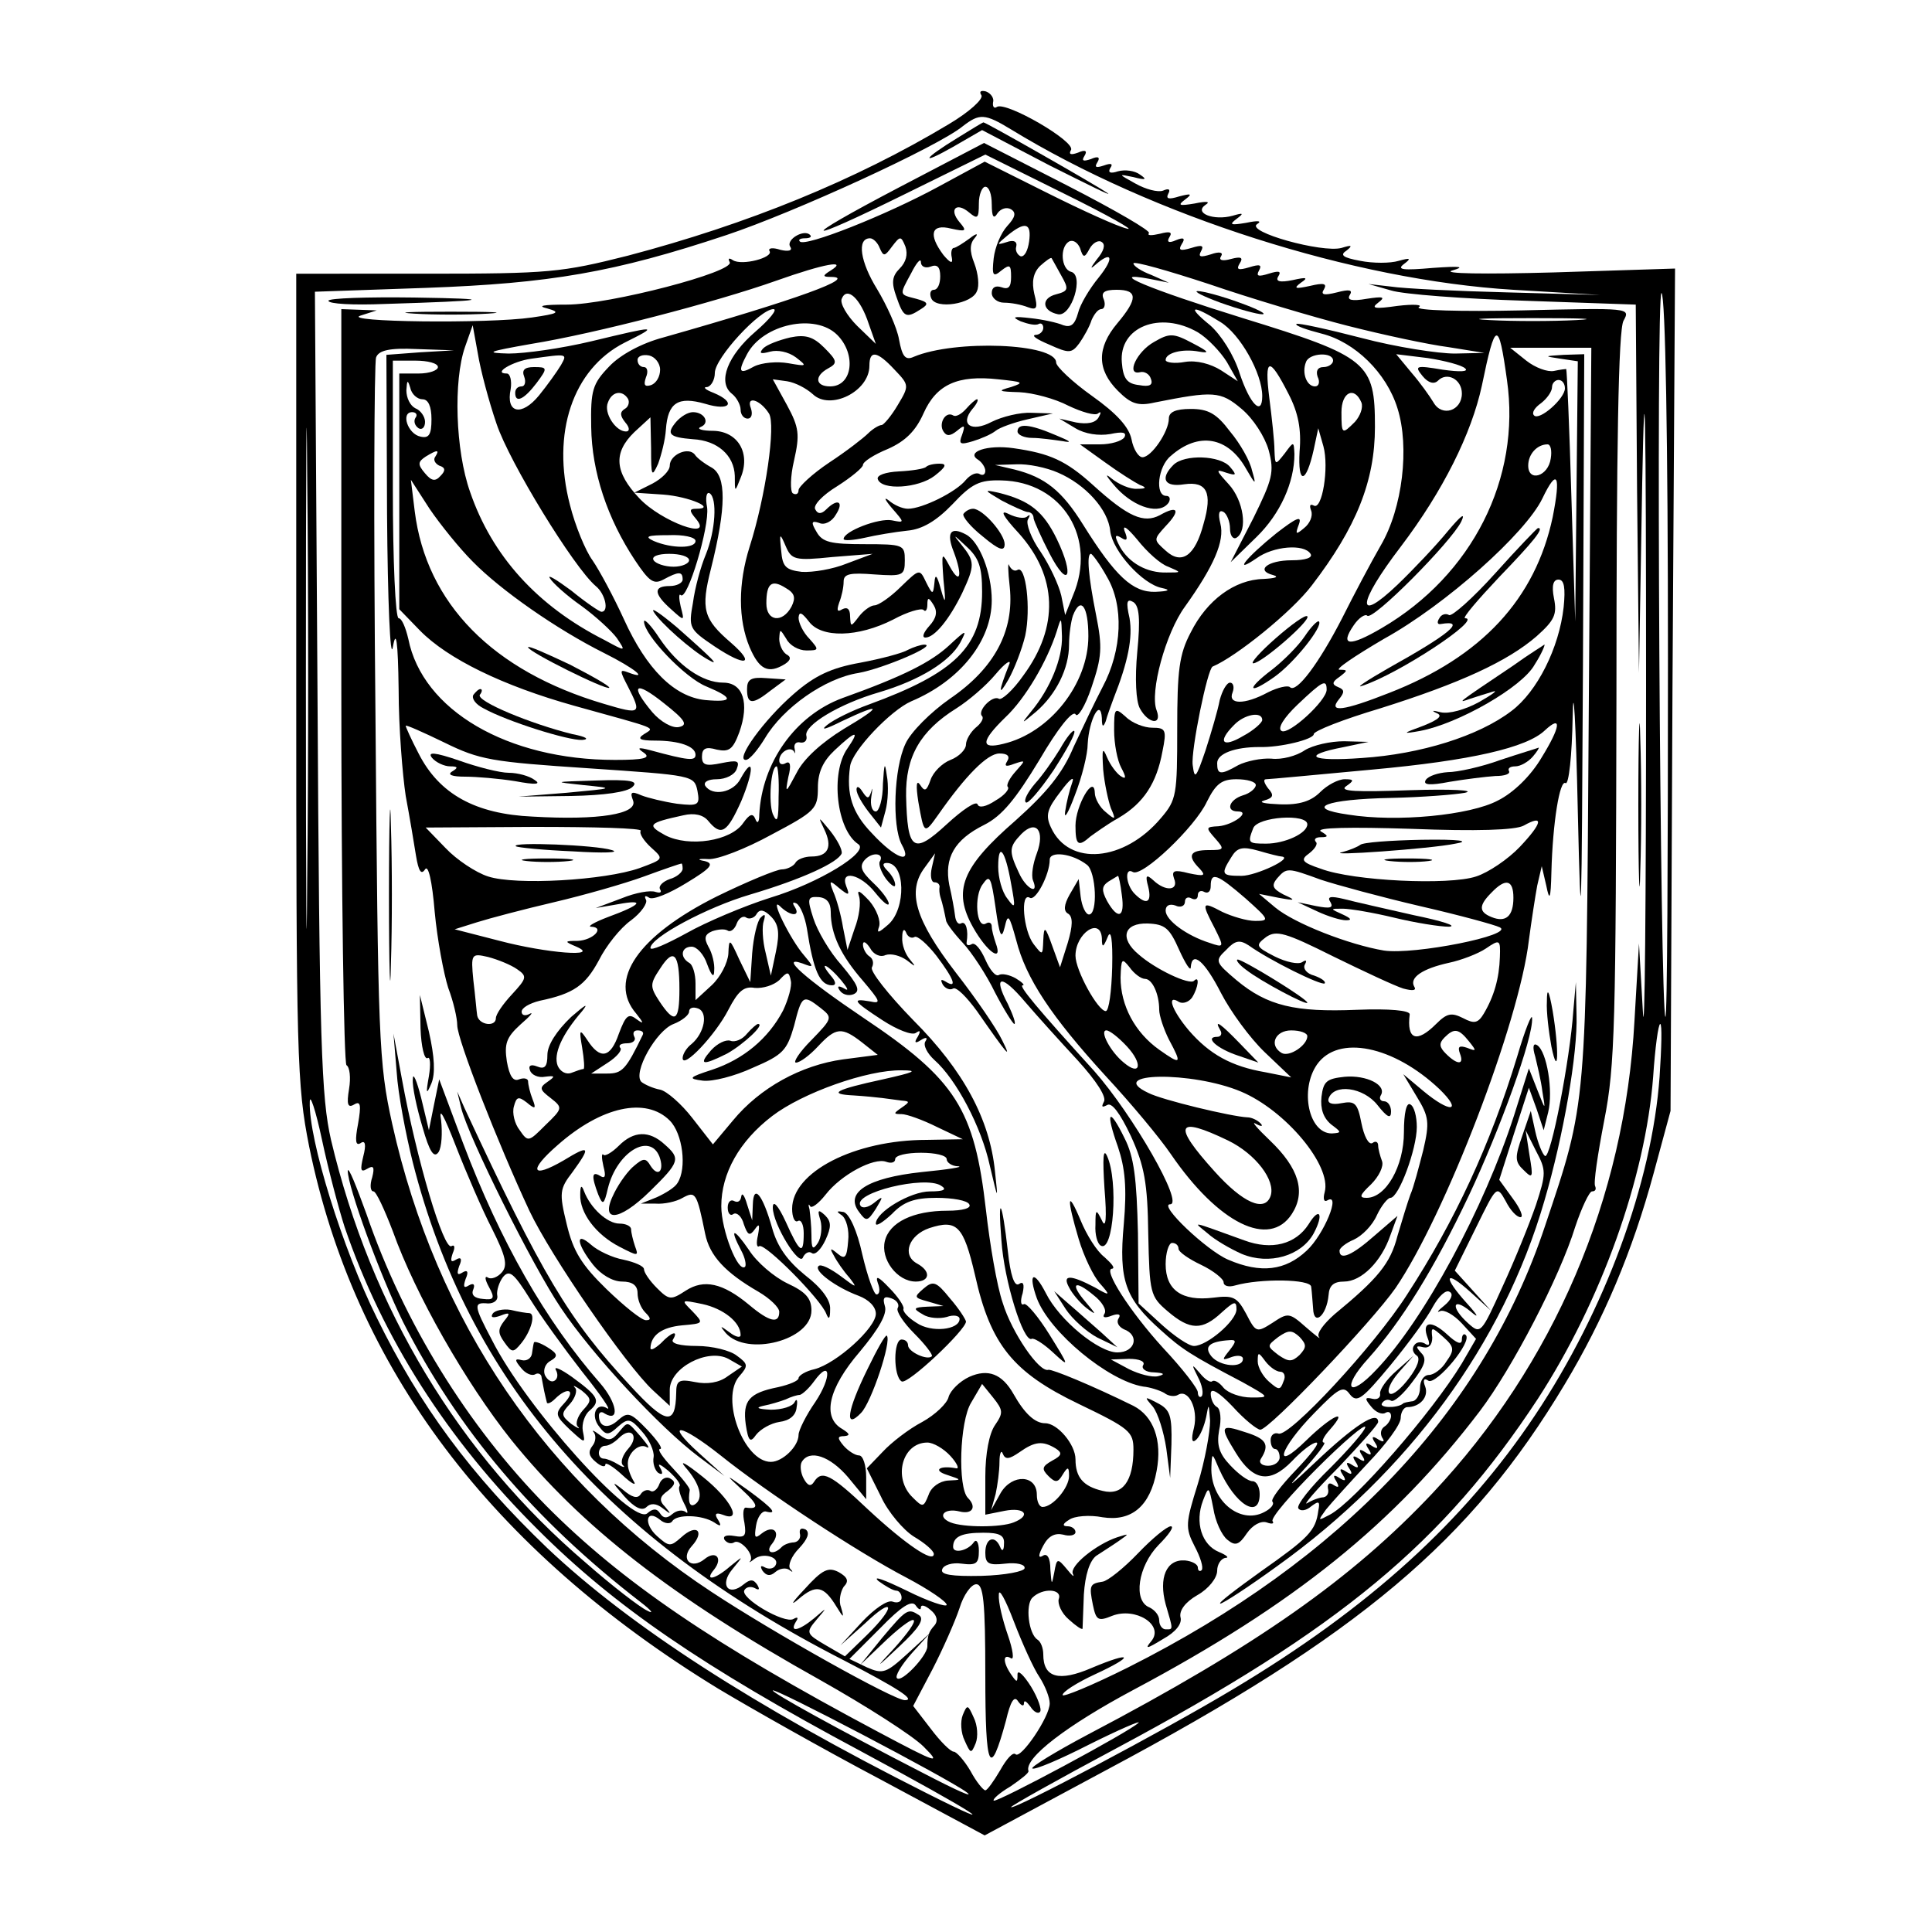 <?xml version="1.0" encoding="UTF-8"?>
<svg data-bbox="46 14.125 214.1 270.875" viewBox="0 0 300 300" height="400" width="400" xmlns="http://www.w3.org/2000/svg" data-type="shape">
    <g>
        <path d="M152.4 14.8c.3.6-1.9 2.6-5.1 4.5-14.5 8.7-31.2 15.5-49.8 20.4-10.3 2.6-12.2 2.8-31.2 2.8H46v62.6c0 59.2.1 63.3 2 72.9 7 34.4 28.2 62.6 63.5 84.2 5 3 16.3 9.4 25.2 14.1l16.2 8.7 18.8-10.1c39.4-21 56.7-35.6 71.3-60 6-10 10.5-20.6 13.8-32.8l2.6-9.6.3-65.4.4-65.4-18.8.6c-10.9.3-17.5.2-15.8-.3 2.1-.6 1.3-.7-3-.4-4.6.4-5.7.3-4.5-.6 1.2-.9 1-1-.8-.5-1.3.4-4 .4-6 0-2.7-.5-3.2-.9-2.1-1.6 1-.8.8-.9-.8-.4-3 .8-14.9-2.5-13.1-3.7.8-.5.2-.6-1.7-.2-2.4.4-2.7.3-1.5-.6 1.2-.9 1.1-1-.6-.5-2.9.8-6.1-.4-4.2-1.7.8-.5.2-.6-1.7-.2-2.4.4-2.7.3-1.5-.6 1.2-.9 1-1-.9-.5-1.6.5-2.1.4-1.7-.4.4-.7.1-.9-.8-.5-.8.3-2.7-.2-4.3-1.1-2.7-1.5-2.7-1.5-.3-1 1.9.5 2.2.4 1-.4-.8-.6-2.3-.8-3.4-.5-1.2.4-1.6.2-1.2-.5.5-.7.1-.8-1-.4-1.2.4-1.5.3-1-.5s.1-1-1-.5c-1.2.4-1.5.3-1-.5s.1-1-1-.5c-1.1.4-1.5.3-1.1-.4.8-1.3-10.1-7.6-11.5-6.7-.4.3-.7 0-.6-.7.2-.6-.3-1.4-1.1-1.7-.8-.2-1.1 0-.7.6zm4.6 5.3c22.1 13.5 53.2 23.4 78 24.9l13.5.8-14.5-.4c-8-.2-16.1-.6-18-.9l-3.5-.4 3.5 1c1.9.6 11.3 1.3 20.8 1.6l17.2.6.2 28.6.3 28.6.5-29.5c.4-20.9.6-11.7.6 31.5 0 33.5-.2 56.3-.5 50.5l-.6-10.5-.7 12c-1.5 27.6-12.5 53.3-31.3 73.3-12.5 13.3-27.4 23.8-53.5 37.5-5.1 2.7-9 5.1-8.7 5.3.3.3 4.3-1.4 8.8-3.7 4.6-2.3 8.1-3.8 7.7-3.4-1.2 1.3-22.1 12.5-22.5 12.1-.2-.2.9-1.2 2.6-2.2 1.6-1.1 2.9-2.1 2.8-2.4-.7-2 6-7.1 16.3-12.6 25-13.3 40.5-25.8 53.8-43.3 5-6.6 12.4-20.8 14.8-28.6 1-3 2.2-5.5 2.6-5.5.5 0 .7-.3.5-.8-.3-.4.4-5 1.4-10.2 1.7-8.6 1.8-15 1.9-65.8 0-38.9.3-57 1.1-58.4 1.1-2 1-2-15.9-1.6-9.4.2-16.5 0-15.9-.5.7-.4-.8-.5-3.3-.2-3.5.5-4.2.4-3-.5 1.2-.9.8-1-1.8-.6-2.3.4-3.1.2-2.6-.6s-.1-.9-2-.4c-2 .5-2.6.4-2-.5.5-.9-.1-1-2.2-.5-2.3.5-2.6.4-1.4-.5 1.2-.8.9-.9-1.3-.4-2 .4-2.7.2-2.2-.6s.1-.9-1.5-.4-2 .4-1.5-.5.1-1-1.5-.5c-1.7.5-2.1.4-1.5-.6.6-.9.2-1.1-1.3-.7-1.4.4-2 .2-1.6-.4.4-.6-.2-.8-1.6-.3-1.6.5-2 .4-1.5-.5s.1-1-1.5-.5c-1.7.5-2.1.4-1.5-.6.6-.9.3-1.1-.9-.6-1.1.5-1.5.3-1-.5s0-.9-1.5-.5c-1.3.3-2 .3-1.7-.1.4-.3-5.3-3.6-12.5-7.3l-13.1-6.7-13.2 6.9c-16.2 8.5-15.4 9.1 1.2.9l12.2-6 12.3 6.1c6.7 3.3 11.1 5.8 9.7 5.4-1.4-.3-6.9-2.8-12.3-5.5l-9.8-4.9-7.2 3.9c-8.1 4.4-20.7 9.4-21.5 8.5-.3-.3.1-.5.8-.5.7 0 1.1-.2.8-.5-.9-1-3.8.7-3.1 1.8.4.6-.2.8-1.5.5-1.2-.4-2-.3-1.7.2.6 1-4.3 2.3-5.7 1.4-.6-.4-.8-.3-.5.3.9 1.5-18.7 6.6-25.3 6.6-3.7 0-4.7.2-3 .6 2.1.6 1.7.8-2.4 1.4-6.9 1-29.8.7-26.6-.3l2.5-.8-2.7-.1L53 48v58.4c0 32.2.4 58.7.8 59 .5.3.7 1.9.4 3.7-.4 2.4-.2 3 .8 2.4 1-.6 1.1.1.6 3-.5 2.6-.4 3.5.4 3 .7-.5.9.2.4 2.1-.5 2.1-.4 2.5.6 1.9 1-.6 1.2-.3.8 1.3-.4 1.2-.3 2.2.2 2.2.4 0 1.7 2.8 3 6.2 3.5 9.8 11.3 23.5 18.4 32.4 10.9 13.5 24.9 24.4 48 37.3 7.1 4 14.3 8.6 16 10.3 2.8 2.8 2.3 2.7-6.9-2.2-25.6-13.6-40-23.4-51.7-35.2-12.2-12.4-22.1-28.4-27.9-45.3-1.6-4.4-2.8-7.4-2.9-6.7 0 2.5 5 16.2 8.6 23.5 8.5 16.7 20.2 30.6 36.9 43.5 1.7 1.3 2.1 1.9 1 1.3-1.1-.5-5.4-3.8-9.5-7.4-19.7-16.8-33.4-39.5-39.6-65.7-1.5-6.6-1.8-14.6-2.1-69.6l-.4-62.1 17.3-.6c19.2-.7 29.2-2.4 46.6-8.2 10.5-3.5 32.8-13.7 36.7-16.9 2.6-2 3.4-2 7.5.5zm-3 11.6c0 2 .3 2.4.9 1.4.5-.7 1.4-1 2.1-.6.8.5.7 1.2-.6 2.6-1 1.1-1.9 3.3-2.1 5-.3 2.7-.1 3 1.2 1.9 1.3-1 1.5-.9 1.5 1 0 1.6-.4 2-1.5 1.6-.9-.3-1.5 0-1.5.9 0 .8.9 1.5 1.9 1.5 1.1 0 2.7.3 3.7.7 1.4.5 1.6.2 1-2.1-.4-1.8-.2-3.2.9-4.3.9-.8 1.7-1.4 1.8-1.2.1.2.8 1.4 1.5 2.7 1.2 2.1 1.1 2.4-.8 2.9-2.4.6-2.2 2.6.3 3.1 2.1.4 4.1-6.1 2-6.6-1.5-.4-1.8-3.8-.3-4.7.6-.3 1.3.1 1.7 1 .5 1.6.7 1.6 1.5.1.5-.9 1.4-1.4 1.9-1 .6.4.3 1.4-.8 2.7-.9 1.2-1.1 1.6-.3.9 2.7-2.4 3.1-1.2.6 1.9-1.4 1.7-2.9 4.2-3.2 5.5-.5 1.8-1.1 2.3-2.3 1.9-.9-.4-3.2-.9-5.1-1.1-2.6-.3-3-.2-1.5.5 1.1.4 2.3.7 2.8.4.4-.2.7.1.7.6 0 .6-.6 1.1-1.2 1.1-.7.1.2.7 2.1 1.5 3.1 1.4 3.5 1.4 4.7-.2.7-1 1.6-2.6 1.9-3.6.4-.9 1-1.7 1.5-1.7s.7-.7.4-1.5c-.5-1.1.1-1.5 2-1.5 3.3 0 3.3 1.4.1 5.2-3.2 3.8-3.2 7.2.1 10.5 2 2 3.1 2.4 5.7 1.8 9.1-1.8 10.2-1.8 13.5 1 1.8 1.5 3.6 4.3 4.2 6.4.9 3.4.6 4.5-2.4 10.6l-3.5 6.8 4-3.9c3.7-3.6 5.9-8.5 5.9-12.9-.1-2-.1-2-1.5-.1-1.5 1.9-1.5 1.9-1.6-.5 0-1.3-.4-5-.8-8.1-.8-6.4 0-6.5 3-.6 1.5 2.9 2 5.5 1.7 8.9-.3 5.2 1 5.1 2.2-.3l.7-3.3.8 2.8c.9 3.3-.2 10-1.5 9.2-.6-.3-.7 0-.4.8.3.8-.2 2-1.1 2.7-1.3 1.1-1.4 1-.8-.6.5-1.4-.4-1-3.5 1.4-4.6 3.7-6.9 6.5-3.1 3.9 2.6-1.9 7.4-2.3 8.4-.7.4.6-.8 1-2.9 1-3.8 0-5.7 1.6-2.9 2.3 1 .3.3.5-1.5.6-4.5.1-8.8 3.3-11.3 8.3-1.8 3.4-2.1 5.9-2.1 15 0 10.2-.1 11-2.5 13.8-5.7 6.8-14.3 7.6-17.1 1.5-.9-1.9-.6-2.9 1.5-5.6 1.4-1.9 2.2-2.5 1.8-1.4-.4 1.1-.9 3.1-1.1 4.5-.2 1.4.5.2 1.5-2.5 1.1-2.8 2-6.4 2-8 .2-3.7 2-7.2 2.2-4 0 1.4.2 1.5.6.5.2-.8.8-2.4 1.2-3.5 2.3-5.8 3-9.5 2.5-12.5-.6-2.6-.4-3.1.6-2.5.9.6 1.1 2.6.6 7.7-.4 4.2-.2 7.7.4 8.8 1.3 2.4 3.5 2.7 2.6.3-1.1-2.8 1.4-12 4.4-16.1 4.5-6.3 6.2-10.2 5.5-12.9-.4-1.6-.2-2.2.5-1.8.5.3 1 1.5 1 2.6s.5 1.7 1 1.4c1.8-1.1 1.1-5.8-1.2-8.3-2-2.2-2.1-2.4-.4-1.8 1.6.5 1.7.4.6-.9-1.5-1.8-7.1-2-8.8-.3-2.1 2.1-1.4 3.5 1.7 3 3.5-.5 4.4 1.3 3 6.1-1.3 5-3.4 6.5-5.9 4.2-1.9-1.7-1.9-1.7 0-3.8 2.4-2.5 1.9-3.3-.9-1.7-2.5 1.3-4.9.3-10.4-4.7-4.2-3.8-6.7-4.9-12.3-5.7-4.1-.6-7.5.6-5.5 1.8.6.4 1.1 1.2 1.1 1.7 0 .6-.4.8-.9.5-.5-.3-1.4.1-2.1.9-1.5 1.9-6.8 4.5-9 4.5-.9 0-2.2-.6-3-1.3-.8-.6-.6-.1.5 1.2 2 2.3 2 2.3 0 1.9-2-.4-7.5 1.7-7.5 2.9 0 .3 1.5.2 3.3-.2 1.7-.4 4.7-.9 6.6-1.1 2.3-.2 4.5-1.5 7-4.1 3-3.2 4.2-3.8 7.6-3.7 9.5.2 14.9 9 11.1 17.9l-1.2 3-.6-3c-.4-1.7-1.8-4.7-3.2-6.8-1.5-2.1-2.3-4.4-2-5 .4-.7.4-.9-.1-.5-.4.4-1.7.2-2.9-.4-1.4-.7-.9.3 1.6 3 6 6.7 6.3 14.5.7 22.1-1.6 2.3-3.4 3.9-3.8 3.6-1-.6-3.4 1.9-2.6 2.7.3.3-.1 1.1-1 1.8-.8.7-1.5 1.9-1.5 2.6 0 .8-1.1 1.9-2.4 2.4-1.3.5-2.7 1.9-3.1 3.1-.6 1.7-.9 1.9-1.6.8-.6-.9-.7 0-.3 2.6.9 5.1.9 5.1 3.1 2 4.2-6 7.6-9.5 9.5-9.5 1.2 0 1.7.4 1.2 1.2-.5.8-.2.9 1.1.4 1.8-.6 1.8-.6.2 1.2-.9 1-1.5 2.1-1.2 2.4.3.3-.5 1.3-1.9 2.1-1.5 1-2.6 1.2-2.8.6-.2-.6-2.3.8-4.8 3.1-5.2 4.8-6.1 4.1-6.3-4.4-.1-6.1 2.2-10.1 7.8-13.6 1.9-1.2 4.6-3.5 6.1-5.3 1.5-1.8 2.5-2.4 2.1-1.5-1.7 4.3-1.7 5.1-.1 2.3.9-1.6 2.1-4.7 2.6-6.8.9-4.2.1-11-1.2-10.2-.5.3-1-.1-1.3-.7-.2-.7-.2.8.1 3.4.7 6.8-2.4 12.6-9.3 17.3-3 2.1-6.1 5.2-6.9 7-1.8 3.8-2.1 12.7-.6 15.6 1.8 3.2-.9 2.3-4.6-1.7-3.1-3.2-4-6.1-3.4-10.4.3-2.4 6.3-8.7 9.5-10.1 7.6-3.2 12.5-9.4 12.5-15.7 0-4.2-1.9-9.1-4-10.2-2.4-1.3-3.1-.3-1.9 2.7 1.4 3.7 1 5.2-.6 2.3-1.3-2.4-1.3-2.3-1 2 .4 3.8.3 4-.4 1.5-.6-2.2-.9-2.5-1-1-.2 1.9-.3 1.9-1.3-.1-1-2.1-1-2.1-3.9.7-1.6 1.6-3.5 2.9-4.1 2.9-.6 0-1.7.8-2.4 1.7-1.3 1.7-1.3 1.7-1.4 0 0-1.1-.4-1.5-1.2-1.1-.8.5-.9.2-.5-1 .4-1 .7-2.4.7-3.3 0-1.2 1-1.4 4.8-1.1 4.4.3 4.7.2 4.7-2.2 0-2.4-.2-2.5-6.3-2.5-5.2 0-6.5-.3-7.4-1.9-.9-1.5-.8-1.8.4-1.4.8.4 2-.2 2.6-1.3 1.3-2 .3-2.6-1.5-.8-.7.7-1.3.8-1.7 0-.4-.6 1.1-2.2 3.4-3.6 2.2-1.4 4-2.9 4-3.3 0-.5 1.7-1.6 3.9-2.5 2.7-1.2 4.3-2.8 5.5-5.5 2-4.5 5.3-6 11.6-5.3 3.9.4 4.1.5 2 1.2-2.2.6-2 .7 1.3.8 2.1.1 5.5 1 7.6 2.1 2.1 1 4.2 1.6 4.6 1.2.5-.4.5-.1.1.6-.5.9-1.8 1.1-3.5.8l-2.6-.6 2.5 1.5c1.5.9 3.6 1.2 5.4.9 1.9-.4 2.6-.3 2.2.5-.4.6-2.1 1.1-3.8 1.1h-3.1l3.9 2.8c2.2 1.6 4.6 3.1 5.4 3.5 1.1.4 1 .6-.4.6-1.1.1-2.9-.7-4-1.6-1.2-1-.8-.3.8 1.5 2.9 3.1 6.8 4.2 8.1 2.2.3-.6.1-1-.4-1-1.8 0-1.3-4.6.7-6.2 4.3-3.8 8.9-3 11.7 2 1.5 2.6 1.6 2.6.9.2-.3-1.4-1.8-4.1-3.4-6-2.1-2.8-3.4-3.5-6.1-3.5-2.4 0-3.4.5-3.4 1.5 0 2-2.7 6-4.1 6-.6 0-1.4-1.2-1.7-2.8-.4-1.9-2.3-4-6.1-6.7-3.1-2.2-5.6-4.6-5.6-5.2 0-3-15.7-3.6-22.1-.9-1.3.6-1.8 0-2.3-2.7-.3-1.8-1.9-5.3-3.4-7.8-2.6-4.2-3.2-7.9-1.1-7.9.5 0 1.2.7 1.5 1.5.6 1.4.8 1.3 1.9-.2 1.3-1.7 1.4-1.7 2.1 0 .4 1.2.1 2.4-.9 3.4-1.2 1.2-1.3 2.2-.5 4.4 1.1 3.2 1.5 3.4 3.8 1.9 1.3-.8 1.1-1.1-.7-1.6-2.7-.7-2.7-.5-.8-4 .8-1.6 1.5-2.4 1.5-1.7s.7 1 1.5.7c1-.4 1.5 0 1.5 1.5 0 1.2-.4 2.1-1 2.1-.5 0-.7.6-.4 1.3.7 1.8 6.4.9 7.1-1.1.4-.8.2-2.7-.4-4.3-.8-2-.7-3.1.1-4 .6-.7.2-.7-.8.1-1.1.8-2.2 1.5-2.5 1.5-.3 0-.5.7-.3 1.5.2 1-.2.9-1.3-.4-2.4-3.2-1.9-4.9 1.2-4.1 2.3.5 2.5.4 1.3-1-1.7-2-.5-3.2 1.5-1.5 1.3 1.1 1.5.9 1.5-1.4 0-1.4.5-2.6 1-2.6.6 0 1 1.2 1 2.7zm5.8 5.8c-.2 1.4-.7 2.4-1.3 2.3-.5-.2-.9-.9-.7-1.5.2-.8-.4-1.1-1.5-.7-1.6.5-1.6.4.1-1 2.8-2.3 3.8-2 3.4.9zm49.5 13.1c5.5 1.4 12.5 2.9 15.6 3.3l5.6.9-4.6.1c-2.6 0-9.1-1-14.4-2.4-5.4-1.4-10-2.4-10.2-2.2-.2.3 1.6.9 3.9 1.5 5.2 1.3 10.1 6.1 11.8 11.6 1.9 6 .8 15.5-2.6 21.3-1.5 2.6-4.2 7.7-6 11.3-3.6 7-7.1 11.7-8.1 10.7-.3-.3-1.8 0-3.4.8-3.7 2-6.3 1.9-5.5 0 .3-.8.1-1.5-.4-1.5s-1.2 1.2-1.6 2.7c-.3 1.6-1.3 5-2.2 7.8-1.5 4.4-1.7 4.6-2 2.3-.3-2.2 2.3-15 3.1-15.3 3.6-1.5 12.3-8.5 15.4-12.6 6.9-9 9.8-16.2 9.8-24.6 0-10-1-10.9-20.5-16.9-14.5-4.5-21.5-7.4-14.5-6.1l3 .6-2.7-1.2c-1.6-.6-2.8-1.4-2.8-1.8 0-.4 5.3 1.1 11.7 3.2 6.4 2.2 16.1 5.1 21.6 6.5zM129 42c-1.3.8-1.3 1 0 1 4.4 0-5.2 3.5-26 9.4-3.4.9-6.7 2.7-8.4 4.5-2.6 2.7-2.9 3.7-2.8 9.4.1 7 2.5 14.2 6.8 20.7 2.2 3.3 2.9 3.8 4.4 3 2.4-1.3 3-1.3 3 0 0 .5-.9 1-2 1-2.6 0-2.5 1.2.2 3.6 2.1 1.9 2.1 1.9 1.5-.4-.3-1.3-.3-2.1 0-1.8 1 1 4.5-10.6 4.1-13.6-.3-1.5-.1-2.5.4-2.2 1.2.8.9 5.8-.6 9.5-.8 1.9-1.7 5.2-2 7.5-.7 3.9-.6 4.1 3.4 6.8 4.8 3.2 6.4 2.8 2.5-.6-4.3-3.7-4.7-5.2-3.1-11.5 2.4-9.6 2.4-14.4.1-15.7-1.1-.6-2.3-1.5-2.6-2-1-1.3-3.9 0-3.9 1.7 0 .8-1.2 2-2.7 2.8l-2.8 1.4 4.5.3c4 .3 8.4 2.2 5.1 2.2-1.1 0-1.1.3 0 1.6 2.8 3.4-5.4.4-8.8-3.2-3.9-4.1-4.1-7.1-.8-10.3l2.5-2.3.1 4.8c0 4.4.1 4.6 1.1 2.4.5-1.4 1.1-3.7 1.2-5.3.3-4.2 1.9-5.2 6.1-4 3.9 1.2 4.9-.2 1.3-1.7-1.3-.5-1.7-.9-1-.9.6-.1 1.2-1.1 1.2-2.2 0-2.3 7-9.9 9.1-9.9.7 0-.6 1.6-2.8 3.5-4.3 3.7-5.9 7.8-3.7 9.6.8.6 1.4 1.8 1.4 2.5 0 .8.5 1.4 1.1 1.4.6 0 .8-.7.5-1.6-.8-2 1.4-1.4 2.8.8 1.1 1.7-.5 12.9-3 20.7-1.8 5.7-1.8 11.3 0 15.6 1.5 3.5 2.9 4.2 5.5 2.6.9-.6 1-1.1.2-1.5-.6-.4-1.1-1.5-1.1-2.4.1-1.6.1-1.6 1.1 0 .5 1 1.9 1.8 3.1 1.8 2 0 2-.1.5-1.8-1-1-1.7-2.5-1.7-3.3.1-1 .5-.8 1.6.6 1.9 2.6 7.6 2.5 13.1-.3 2.2-1.2 4.3-1.8 4.7-1.5.3.4.6 0 .6-.8 0-1.2.2-1.2 1 .1.6 1 .4 2-.7 3.2-.9 1-1.2 1.8-.6 1.8 1.4 0 3.7-2.8 5.7-6.9 2-4.3 2-4.9-.1-7.5-1.4-1.7-1.3-1.7.7.2 2 1.8 2.5 3.2 2.5 7.1 0 8.5-4.2 12.6-17.6 17.5-2.5.9-5.4 2.3-6.5 3.2-1.1.9-.1.6 2.3-.6 6.3-3 6.4-2.4.3 1.2-3.4 2.1-6.2 4.6-7.3 6.8-1.7 3.2-1.8 3.3-1.3.7.5-1.9.3-2.6-.4-2.2-.5.3-1 .2-1-.4 0-1.3 1.7-2.3 2.3-1.4.2.5.2.2.1-.4-.2-.7.2-1.2.9-1 .7.1 1.1-.4.9-1.1-.3-1.6 5.1-4.9 11.3-6.7 6.4-1.9 11-4.8 12.6-7.7 1.1-2.1 1-2.1-1.7.4-2.8 2.6-7.1 4.8-16.6 8.2-7.3 2.7-12.5 10-12.9 18.1 0 1.2-.3 1.5-.6.7-.4-1-.9-.8-1.9.6-1.9 2.8-8.4 3.8-12.1 1.9-2.9-1.6-2.7-1.9 2.8-3.1 1.7-.4 3.1-.1 3.9.9 2 2.4 2.9 1.8 5.1-3.1 2-4.8 2-7.3-.1-3.5-1.1 2.2-4.4 2.8-5.5 1.1-.3-.6.5-1 1.8-1 1.4 0 2.8-.7 3.1-1.6.5-1.3.1-1.4-2.4-.9-2.4.5-3 .3-3-1s.6-1.6 2.3-1.1c1.9.4 2.5 0 3.5-2.7 1.6-4.5.6-7.7-2.5-7.7-3.2 0-7-2.6-9.9-6.9-1.3-2-2.4-3.1-2.4-2.6 0 2.1 6.4 8.8 9.7 10.1 4.3 1.8 4.2 2.5-.2 2.1-4.8-.5-9.1-4.8-12.6-12.5-1.6-3.5-3.8-7.6-4.9-9.2-1.1-1.5-2.7-5.4-3.5-8.6-2.9-11.1.4-21.1 8.5-25.2 5.4-2.7 5.2-2.7-5.2-.2-4.6 1.1-10.3 1.9-12.8 1.9-3.8-.1-3.3-.3 3.5-1.5 9.9-1.6 28.7-6.5 38-9.8 7.6-2.7 11.2-3.3 8.5-1.6zm-81.3 94.7c-.1 17.5-.2 3.4-.2-31.2 0-34.7.1-49 .2-31.8.2 17.1.2 45.5 0 63zm87.2-86.4 1.1 3.1-2.9-2.8c-1.6-1.6-2.7-3.5-2.4-4.2.8-2 2.9-.1 4.2 3.9zM259 102.2c0 30.9-.1 56-.4 55.7-.8-1-1.5-112.9-.6-112.4.6.4 1 22.8 1 56.7zM189.5 50c3.1 1.9 6.5 8 6.5 11.5 0 3.2-1.9 1.3-3.5-3.5-.9-2.9-2.9-6-4.6-7.5-3.7-3-2.9-3.3 1.6-.5zm55.3-.3c-3.8.2-9.8.2-13.5 0-3.8-.2-.7-.3 6.7-.3s10.5.1 6.8.3zM130 52c3 3 2.4 8-1.1 8-2.3 0-2.5-1.6-.3-2.8 1.5-.8 1.4-1.2-.6-3.2-1.7-1.7-2.9-2.1-5.3-1.6-1.7.4-3.6 1.1-4.2 1.7-.7.8-.4.9 1.1.5 1.1-.3 2.8 0 4 .9 1.8 1.4 1.7 1.4-1.2.9-1.7-.3-4.1-.1-5.3.5-2.3 1.3-2.6.9-1.1-1.9 2.5-4.7 10.6-6.4 14-3zm56-.4c1.5.9 3.5 3 4.5 4.6l1.7 3-2.6-1.7c-1.6-1-3.8-1.6-5.6-1.3-1.6.3-3 .1-3-.3 0-1.1 2.6-1.8 5.2-1.3 1.7.3 1.5 0-1-1.3-3-1.6-3.6-1.6-6-.2-2.7 1.5-4.4 5.2-2.2 4.7.7-.2 1.5.3 1.7 1 .4 1-.2 1.3-1.8 1-1.9-.2-2.5-1-2.7-3.5-.5-5.5 5.9-8.1 11.8-4.7zM77.1 65.8c2 6 12 22.3 15.4 25.2 1.5 1.2 2.1 4 .9 4-.3 0-2.5-1.5-4.7-3.3-2.3-1.7-3.8-2.6-3.3-1.9.4.7 2.6 2.7 4.9 4.3 2.2 1.6 4.7 3.9 5.5 5 1.4 2.1 1.4 2.1-1.9.3-10.5-5.3-17.5-13.1-20.9-23-2.3-6.5-2.6-17.3-.8-22.5l1.2-3.4.8 4.4c.4 2.5 1.7 7.4 2.9 10.9zM234 59c2.2 15.3-5.4 30.3-19.4 38.5-5.1 3-6.6 2.8-4.4-.4.8-1.2 1.8-1.8 2.1-1.5.8.9 13-11.4 14.6-14.6.7-1.5 0-1-2.1 1.5-1.8 2.2-5.3 5.9-7.8 8.3-6.5 6.2-6.3 3 .5-5.9 6.6-8.7 11-17.6 12.6-25 2.1-10.2 2.6-10.3 3.9-.9zM65.3 54.7l-5.3.4.1 24.7c.1 13.6.5 22.9.9 20.7.5-2.9.8-1.1.9 6.6 0 5.8.6 13.2 1.1 16.5.6 3.2 1.3 7.4 1.6 9.3.4 2.4.8 3 1.4 2.1.5-.8 1.1 1.8 1.5 6.6.4 4.3 1.4 9.6 2.1 11.8.8 2.1 1.4 4.7 1.4 5.8 0 2.2 6.3 18.3 11.2 28.8 3.3 7 15 24 19.2 27.9l2.6 2.4v-2.5c0-3.4 5.9-6.5 9.1-4.8l2.1 1.2-2.2 1.5c-1.3 1-3.2 1.3-5.1.9-2.5-.5-2.9-.2-2.9 1.7-.1 5.2-1.6 4.9-7.2-1.2-9.5-10.2-13.6-17.1-25.7-43.1l-1.1-2.5.6 2.5c1.1 4.5 11.1 24.6 15.5 31.1 4.8 7.2 15.4 18.6 21.4 23.1l4 3-4-3.6c-5.4-4.9-2.9-4.6 3.4.4 7.1 5.7 21.4 15.1 28.9 19 3.4 1.8 6.2 3.7 6.2 4.2 0 .4-2.8-.5-6.2-2.2-3.5-1.7-5.4-2.4-4.4-1.5 1.1.8 2.3 1.5 2.8 1.5.4 0 .8.5.8 1.1 0 .6-.6.9-1.4.6-.8-.3-2.8 1.1-4.7 3.1l-3.4 3.7 3.8-3.4c4.6-4.4 4.9-2.7.3 1.8l-3.4 3.3-3.1-1.8c-2.9-1.7-3-1.9-1.3-3.9s1.7-2-.4-.2c-2.3 1.9-3.9 2.3-2.8.5.4-.6.3-.8-.4-.4-1.4.8-8.4-3.3-7.6-4.5.3-.5 1-.6 1.6-.3.7.4.8.2.4-.5-.6-.9-1.1-.9-2.1-.1-2.4 2-3.8.1-1.8-2.3 1.8-2.2 1.8-2.2-.3-.5-2.4 2.1-4.1 2.4-2.5.5 1.4-1.8.2-3-1.5-1.6-2.1 1.7-3.8 0-2-2 2.1-2.3.8-3.6-1.6-1.4-1.7 1.5-1.9 1.5-3.8-.2-2.1-1.9-1.7-4.3.5-2.5.7.6 1.6.7 1.9.2.7-1.1 4.6-1 6.5.2 1 .7 1.2.6.6-.4-.6-.9-.4-1.2.7-.8 3.2 1.3 1.3-2.4-3.1-5.9-2.5-2-3.7-2.7-2.7-1.5 2.3 2.6 2.9 4.9 1.5 5.8-.8.5-1.1-.4-.8-2.2.1-.3-1.2-1.9-2.7-3.5-1.5-1.6-2.4-2.9-1.9-2.9s-.4-1.3-2-3c-2.6-2.7-3-2.8-4.5-1.5-1.6 1.5-3 1.1-3-.7 0-.5.4-.7.9-.3 2.4 1.4 1.9-1.7-.7-4.7-8.5-9.7-15.5-22-21.3-37.3l-3.7-9.9-.8 3.9-.8 4-1.2-5c-.7-2.8-1.3-4.1-1.3-2.9-.1 1.1.6 4.4 1.5 7.4 1.1 3.9 1.8 4.9 2.5 3.9.5-.8.6-3 .4-4.9-.4-2.3.4-.9 2.3 4 1.6 4.1 4.1 9.9 5.6 12.8 2.1 4.2 2.5 5.7 1.5 6.8-.6.7-1.6 1.1-2.1.8-.6-.4-.5.3.1 1.4 1 1.8.8 2.1-.9 1.9-1.3-.1-1.9-.6-1.5-1.5.3-.8 0-1-.7-.6-.8.5-.9.2-.5-1 .5-1.1.3-1.5-.5-1s-.9.2-.5-1c.5-1.1.3-1.5-.5-1s-.9.2-.5-1c.4-.9.3-1.4-.2-1.1-1.2.7-5.4-13.4-7.7-26l-1.3-7 .5 6c.2 3.3 1.4 9.6 2.5 14 8.6 33.8 29.9 58.4 66.9 77.3 8.3 4.3 11.3 6.2 9.5 6.2-1.7 0-20.3-10.4-30-16.8-25.7-16.9-42.8-42.1-49.6-72.7-2.1-9.5-2.2-12.9-2.6-63.8-.3-29.6-.2-54.4.1-55.2.4-1.1 2.1-1.5 6.3-1.3l5.8.2-5.2.3zm181.4 56c-.4 62-.3 60.3-6.8 79.7-9.5 28.6-31.5 51.8-64.7 68.5-5.6 2.8-10.2 4.7-10.2 4.3 0-.5 2.2-1.9 5-3.2 6.3-2.9 5.9-3.7-.5-1-5.1 2.2-7.5 1.5-7.5-2.1 0-1-.4-2-.9-2.3-1.4-.9-1.9-5.4-.8-6.5 1.6-1.6 4.7-1.4 4.1.2-.2.7.4 2.2 1.6 3.2 1.1 1 2 1.6 2.1 1.4 0-.2.1-2.6.2-5.3.2-3.1.9-5.2 1.9-6 .9-.6 2.5-1.6 3.5-2.3 1.7-1.2 1.7-1.2-.2-.6-3.3 1.1-7.5 4.5-6.9 5.7.3.6-.1.3-.9-.7-1.5-1.8-1.6-1.8-2 .5-.4 2-.4 2-.6-.5 0-1.8-.5-2.6-1.2-2.1-.7.4-.7-.1.1-1.6.8-1.5 1.8-2 3.1-1.7 1 .3 1.9.1 1.9-.4s-.6-.9-1.2-.9c-.9 0-.8-.4.2-1 .8-.6 3.2-.8 5.2-.4 4.5.7 7.4-1.7 8.4-7.2.9-4.8-.5-8.5-3.6-10.1-6.5-3.2-12.6-5.7-13.2-5.6-1.4.5-5.7-5.8-7.1-10.4-.9-2.6-2-9.1-2.6-14.4-1.8-15.7-4.6-20.2-19.1-29.9-8.9-6-13.1-9.7-9.4-8.4 1.8.7 1.8.6.3-1.2-2.2-2.5-5.5-9.3-3.8-7.7 1.6 1.6 3.3 1.7 2.3.1-.4-.6-.3-.8.3-.5.6.4 1.3 2.1 1.6 3.9 1 6.5 2 8.8 3.9 8.8.7 0 .6-.6-.2-1.5-2-2.4-.5-1.8 1.6.7 1 1.2 1.3 1.8.5 1.3-.9-.5-1.2-.4-.7.3.4.6 1.3.9 2.1.6 1.2-.5.7-1.5-1.8-4.5-1.9-2.1-3.8-5.4-4.4-7.3-1-3.1-.9-3.4.8-3.3 1.3.1 1.9.9 1.9 2.3 0 3.5 1.6 6.8 5 10.7 2.7 3.2 2.9 3.6 1.1 3.2-2.9-.5-2.7-.1 1.9 2.9 2.3 1.5 4.6 2.4 5.2 2 .7-.5.8-.3.3.6-.6.9-.4 1.1.5.5.8-.5 1.1-.4.7.2-.4.6.3 1.9 1.4 2.9 3.4 3 7.3 10.4 8.6 16.4 1.3 5.5 1.3 5.5.8.9-.8-8.1-4.9-15.7-12.7-23.5-3.9-4-6.8-7.7-6.4-8.2.3-.6.2-1.3-.4-1.7-.5-.3-1-1.2-1-1.8 0-.7.5-.4 1.1.5.5 1 1.6 1.5 2.4 1.1.9-.3 2.3.1 3.3.8 1.4 1.1 1.5 1.1.5-.1-.7-.8-1.3-2.3-1.2-3.5 0-1.1.3-1.4.6-.7.2.6.8 1 1.3.7.4-.3 2 1.1 3.4 2.9 2.8 3.7 3.3 5.2 1.4 4-.7-.4-.8-.3-.4.5.4.6 1.1.9 1.6.6.5-.3 2.1 1.3 3.7 3.5 4.8 6.9 5.5 7.7 3.9 4.5-.8-1.7-4-6.4-7.2-10.5-6.3-8.2-7.6-12.6-4.8-16.3l1.6-2.2-.5 2.2c-.3 1.3-.1 2.3.4 2.3s.8.3.8.7c-.1.5 0 1.1.1 1.5.4 1.2.7 2.7.9 3.7 0 .4 1.2 2 2.6 3.5 1.4 1.5 3.7 5 5 7.7 1.4 2.7 2.8 4.9 3 4.9.3 0-.2-1.4-1-3.1-2.4-4.5-1-4.7 2.7-.3 1.8 2.1 5.5 6.2 8.1 9 3 3.3 4.6 5.8 4.1 6.5-.4.8-.3.9.5.5.7-.5 2 1.2 3.7 4.8 2.1 4.6 2.6 7.3 2.7 15.2.2 9.2.3 9.7 3 12 3.5 3 5.4 3 8.4.2 1.9-1.7 2.3-1.9 2.3-.5 0 1.8-4.6 5.7-6.6 5.7-.8 0-3-1.5-5-3.3l-3.6-3.3-.1-10.9c-.2-8.5-.6-11.9-2.1-14.8-2.4-4.9-3-4.2-1 1.4 1.1 3.3 1.4 6.3.9 12-.8 8.7.2 11.5 5.7 16.4 3.3 3 4.7 3.9 12.7 8.1 4.3 2.4 4.3 2.4 1.4 2.4-1.7 0-3.6-.7-4.3-1.5-.7-.9-1.5-1.3-1.8-1-.3.2-1.1-.3-1.9-1.3-1.3-1.5-1.3-1.4-.3.6.7 1.3.9 2.6.6 3-.3.3-.6 0-.6-.6s-2.4-3.7-5.4-6.9c-5.2-5.7-9.4-12.3-7.9-12.3.5-.1-.1-.8-1.2-1.8-1.2-.9-2.8-3.5-3.7-5.7-2.1-5-2.2-3.5-.3 2.9.8 2.7 2.3 5.8 3.3 6.9 1.7 1.9 1.6 2-.8.6-3.8-2-5.1-2-4 0 .5 1 1.7 2.4 2.7 3.2 1.6 1.2 1.6 1.1-.1-.9-2.5-2.9-1.8-3.6 1.2-1.1 1.3 1 2.1 2.3 1.7 2.9-.4.6.1.7 1.1.3 1.1-.4 1.5-.2 1.1.4-.4.6 0 1.3.8 1.7 2.5.9 1.8 3.6-1 3.6-2.9 0-9-5-11.1-9.2-1.9-3.7-2.8-3.1-1.4.8 2 5.3 11.1 12.8 16.5 13.7 1.1.1 2.6.6 3.3 1 .6.5 1.6.6 2.1.3 1.6-1 3.2 2.1 2.5 5.1-.5 1.9-.3 2.5.4 1.8.6-.6 1.2-2.1 1.5-3.5.4-2.2.4-2.1.6.6 0 1.8-.8 6.2-1.9 9.8-1.9 6.1-2 6.8-.5 9.7.9 1.7 1.4 3.3 1.1 3.7-.3.3-.6.1-.6-.4s-.9-1-2-1.1c-2.9-.2-4.1 2.7-3 6.8 1.2 4.1 1.2 3.9 0 3.9-.5 0-1-.6-1-1.4 0-.8-.7-1.6-1.5-2-2.6-1-1.8-6.4 1.4-9.7 1.6-1.6 2.5-2.9 1.9-2.9-.6 0-2.9 1.9-5.1 4.2-2.2 2.3-4.7 4.3-5.5 4.4-2 .3-2.1.6-1.5 3.6.5 2.4.8 2.6 3 1.7 3.6-1.4 8.1 1.4 6.1 3.9-1.1 1.3-.8 1.3 1.8-.3 2-1.1 3-2.4 2.7-3.4-.2-1 .7-2.3 2.6-3.4 1.8-1 3.1-2.7 3.1-3.8 0-1 .6-1.9 1.3-2 .6 0 .2-.4-1-.9-2.7-1.1-3.8-4.6-2.5-8 .9-2.3.9-2.3 1.6 1.2.3 2 1.3 4.2 2.2 4.9 1.2 1 1.8.8 3-1 .9-1.3 2.2-2 3.1-1.7.8.3 1.2.2.9-.2-.3-.5 2.9-4.2 6.9-8.2 4.1-4.1 7.5-7 7.5-6.4 0 .5-2.5 3.4-5.5 6.4-3 2.9-5.2 5.7-4.9 6.2.3.5 1.2.4 2-.3 1.2-.9 1.4-.8 1.1.7-.4 3.1-1.5 4.2-8.9 9.4-3.9 2.8-6.8 5-6.3 5 .4 0 4.4-2.6 8.8-5.8 20.4-14.6 35.1-34.6 41.5-56.7 3-10.2 5.2-23 5-28.9l-.1-5.1-.4 4.5c-.5 7.4-3.5 23-4.4 22.5-.4-.3-1.1-2-1.5-3.8l-.7-3.2-1.3 3.8c-1.2 3.4-1.2 4.1.2 5.4 1.4 1.4 1.5 1.2.9-2.3l-.6-3.9 1.6 3.2c1.6 3 1.6 3.5 0 8.4-1 2.9-3.3 8.6-5.2 12.7-3.3 7.3-3.4 7.4-5.3 5.7-2.8-2.5-2.5-4.2.3-1.9 1.4 1.2 1.3.8-.5-1.2-3.8-4.2-3.5-5.4.5-1.8l3.2 2.9-2.8-3.1-2.8-3.1 3.3-6.7c3.2-6.5 3.2-6.6 4.6-4.1.7 1.4 1.7 2.5 2.3 2.5.5 0 0-1.3-1.2-2.9l-2.1-2.9 2.3-7.2 2.3-7.1 1.2 3.3 1.1 3.3.7-2.8c.8-3.3-.2-9.4-1.7-10.4-.6-.4-.8.2-.3 1.8.3 1.3.9 3.7 1.1 5.4.5 3 .5 3-.8-.3l-1.3-3.3-2.3 7.3c-4.6 14.3-14 31.8-21.4 39.5-4.3 4.6-5.5 2.9-1.2-1.8 5.1-5.7 10.1-13.7 15.6-25.3 4.8-10.2 10-24.5 9.8-27.5 0-.9-1.1 1.8-2.3 5.9-4.2 13.8-9.7 25.6-17.1 37-5.1 8-18.4 22.3-20 21.6-.6-.2-1.2.2-1.2 1s.3 1.4.7 1.4c.4 0 .7.6.7 1.3 0 .7-.8 1.3-1.8 1.3s-1.5-.5-1.1-1.1c1.4-2.2.8-3.1-2.4-4.1-3.9-1.3-4.1-1-1.5 3.2 2.7 4.4 5.3 4.8 8.7 1.3 1.5-1.6 3.2-2.9 3.8-2.9.6 0-.9 1.9-3.2 4.3-2.3 2.4-4 4.6-3.6 4.9.3.4-.3 1.1-1.3 1.6-3.8 2-8.4-1.9-8.2-7 .1-2.3.1-2.3 1.2.3 2.5 5.6 6.3 7.9 6.3 3.9 0-1.1-.5-2-1.1-2-.7 0-2.2-1.1-3.5-2.5-1.7-1.8-2.1-3.1-1.7-5.4.4-1.7.2-3.3-.3-3.6-.6-.3-1-1.3-1-2.1 0-1 1.3-.2 3.4 2 1.8 2 3.8 3.6 4.3 3.6 1.4 0 17.3-16.7 21-22 7.7-11.3 19.2-41.2 20.7-54 .4-3 1-6.9 1.3-8.5l.7-3 .7 3c.5 2.5.7 2.2.8-2.1.2-7.7 1.3-14.4 2.2-13.8.5.3 1-4.3 1.1-10.3.1-5.9.5.7.8 14.7.5 21.6.6 18.2.8-22.8L246 55l-3.2.1c-3.1.2-3.1.2-.5.6l2.7.4-.2 20.2-.2 20.2L244 77c-.3-10.7-.7-19.6-.8-19.7-.1 0-1 .1-1.9.3-1 .2-2.9-.5-4.3-1.6l-2.5-2h12.6l-.4 56.7zm-159.6-54c-.6 1-2.1 3.1-3.4 4.7-2.7 3.3-5.2 2.8-4.4-1 .2-1.3-.1-2.4-.6-2.4-2.3 0 .9-1.9 3.8-2.3 5.7-.8 5.6-.8 4.6 1zm15.4.7c0 1.1-.6 2.1-1.4 2.4-1 .3-1.2 0-.8-1.2.4-.9.2-1.6-.3-1.6-.6 0-1-.5-1-1.1 0-.6.8-.9 1.8-.7.9.2 1.7 1.2 1.7 2.2zm36.4 0c2.3 2.4 2.3 2.5.5 5.5-1 1.7-2.2 3.1-2.5 3.1-.4 0-1.4.6-2.1 1.3-.7.7-3.4 2.8-6 4.5-2.7 1.8-4.8 3.8-4.8 4.3 0 .6-.4.8-.9.5-.4-.3-.4-2.6.2-5.1.9-4 .8-5.1-1.1-8.6l-2.2-4 2.2.3c1.3.2 3 1.1 4 2 2.7 2.6 8.8-.4 8.8-4.4 0-2.5 1.2-2.3 3.9.6zM207 56c0 .5-.7 1-1.5 1-.9 0-1.2.6-.9 1.5.4.8.2 1.5-.4 1.5-1.3 0-2.1-2.1-1.4-3.8.5-1.4 4.2-1.6 4.2-.2zm20.5 1.2c.6.5-.7.6-3.5.2-4.2-.7-4.4-.6-3.1 1 .9 1.1 1.8 1.3 2.4.7 1.4-1.4 3.7-.2 3.7 2 0 2.7-3.1 3.7-4.4 1.4-.6-1-2.1-3.1-3.4-4.6l-2.4-2.9 4.9.6c2.6.4 5.3 1.1 5.8 1.6zM68 57c0 .5-1.3 1-3 1h-3v36.6l3.2 3.3c4.3 4.4 12.9 8.6 24 11.7 13.3 3.7 12.5 3.3 10.8 4.4-1.1.7-.7 1 1.7 1 3.8 0 6.3.9 6.3 2.2 0 1-1.1.9-7-.7-1.9-.5-2.2-.4-1 .4 1.1.8 0 1.1-4.5 1.1-16.7 0-29.9-7.7-32.1-18.8-.4-1.7-1-3.2-1.5-3.2s-.9-9-.9-20V56h3.5c1.9 0 3.5.4 3.5 1zm-2.4 5c.9 0 1.4 1.1 1.4 3.1 0 2.4-.4 3-1.7 2.7-2-.4-3.1-3.8-1.3-3.8.6 0 .9.4.5.9-.3.5-.1 1.2.5 1.6.5.3 1-.1 1-1 0-.8-.7-1.8-1.5-2.1-.8-.4-1.4-1.6-1.4-2.8.1-1.6.2-1.7.6-.4.2 1 1.1 1.8 1.9 1.8zM243 60.3c0 1.6-4 5.1-4.8 4.2-.4-.4.1-1.2 1.1-1.9.9-.7 1.7-1.8 1.7-2.5 0-.6.5-1.1 1-1.1.6 0 1 .6 1 1.3zM97.5 61.9c.3.5.1 1.3-.5 1.6-.8.5-.7 1.1.1 2.1.7.8.7 1.4.1 1.4-1.6 0-3.5-2.9-2.8-4.5.6-1.7 2.2-2 3.1-.6zm113.9.6c.3.8-.2 2.1-1 3-2 2-2.1 2-2.1-1.5 0-3.1 2-4.1 3.1-1.5zm29.4 8.7c-.4 2.8-3.5 3.7-3.5 1.1 0-1.8 1.4-3.3 3-3.3.5 0 .7 1 .5 2.2zm-173.2-.3c-.4.5 0 1.1.6 1.4 1 .3 1 .8.2 1.6-.8.9-1.4.8-2.4-.4-1.2-1.4-1.1-1.8.1-2.6 1.8-1.1 2.2-1.1 1.5 0zm96.7 2.5c4.2 1.8 7.8 5.7 8.1 9.1.4 3.1 5 8.2 8 8.8 1.4.3 1.2.5-1 .6-3.5.1-6.2-2.4-11.2-10.4-3.3-5.3-5.9-7.4-10.7-8.6l-3-.7 3.3-.1c1.8-.1 4.7.5 6.5 1.3zm76.8 6.9c-2.7 12.7-11 21.7-25.4 27.3-7.1 2.8-9.5 3.1-7.8 1 .9-1.1.9-1.5-.1-1.9-1-.4-1-.8.2-1.6 1.3-1 1.3-1.1 0-1.1-.8 0 2.3-2.1 6.9-4.8 9.6-5.3 22-16.4 24.6-21.8 2.3-4.8 2.9-3.7 1.6 2.9zM73.4 87.2c4.3 4.4 13 10.5 20.4 14.2 4.8 2.4 7.1 4.3 3.7 3-1.3-.5-1.3-.3 0 2.2 2.2 4.3 2 4.4-3.7 2.7-17.3-5.1-27.6-15.6-29.4-29.9l-.6-4.9 2.9 4.5c1.7 2.5 4.7 6.2 6.7 8.2zm108 .8c2.1.9 2.1.9-.2.9-3.1.1-5.9-1.5-7.3-4-.9-1.7-.8-2 .2-1.4.9.6 1.1.3.5-1.1-.3-1 .5-.4 2 1.4 1.5 1.9 3.6 3.8 4.8 4.2zM108 84c0 1.2-3.7 1.2-6.5 0-1.5-.7-1-.9 2.3-.9 2.3-.1 4.2.3 4.2.9zm21.2 2.5 6.3-.5-4 1.5c-2.2.9-5.3 1.4-7 1.3-2.5-.3-3-.8-3.2-3.3-.3-2.8-.2-2.8.7-.7.9 2.1 1.4 2.3 7.2 1.7zM107 87c0 .5-1.1 1-2.4 1-1.4 0-2.8-.5-3.1-1-.4-.6.7-1 2.4-1s3.1.4 3.1 1zm64.9 2.6c2.6 4.4 2.4 11.3-.7 17.1-1.1 2.1-3.1 6.3-4.5 9.3-1.7 4.1-4.2 7.1-9 11.4-8.4 7.3-9.8 10.9-6.6 16.6 2.2 3.9 4.7 5.6 3.5 2.4-.3-.9-.6-2-.6-2.5 0-.6-.4-.8-.9-.5-1.5.9-1.9-4.3-.5-6.1 1.1-1.6 1.3-1.1 2 3.7.6 4.3.9 5 1.4 3 .5-2.2.7-2 1.8 2 1.5 5.9 5.4 11.8 13.9 21.1 3.9 4.2 8.4 9.6 10.1 12.1 7.4 10.8 15.3 14.7 18.8 9.3 2.2-3.4 1.1-7.1-3.4-11.4-2-1.9-3-3.1-2.2-2.6.9.5 1.2.4.7-.1s-1.4-.9-2-.9c-2.4-.1-13.3-2.7-15.4-3.8-6.8-3.2 6.8-3.4 14.4-.2 6.9 2.9 14.1 11.5 13 15.6-.3 1.1-.1 1.6.4 1.3 2.2-1.3-.5 5.3-3.2 7.8-3.3 3.1-7.1 3.6-12.2 1.4-3.3-1.4-10.9-8.6-9-8.6 2.2 0-5.8-13.9-11.8-20.7-9-9.9-11.8-13.3-11.1-13.3.4 0-.1-.5-1.1-1.1-.9-.5-2.1-.8-2.6-.5-.5.3-1.4-.8-2.1-2.4-.7-1.6-1.6-2.7-2.1-2.4-.5.3-.9.2-.8-.3.3-1.8-.1-3.4-.9-2.9-.4.2-.8-.3-.9-1.2-.1-.9-.5-3.1-.9-4.8-.8-4.2.8-7 5.4-9.3 2.8-1.4 4.9-4 8.6-10.1 2.8-4.8 5.1-7.7 5.6-7.1.3.7 1.5-1.2 2.5-4.2 1.6-4.7 1.7-6.2.7-11.2-1.2-6-1.5-9.5-.8-9.5.2 0 1.4 1.6 2.5 3.6zm-49 4.6c-1.4 2.6-3.9 2.3-3.9-.5 0-3.1.8-3.8 3-2.4 1.4.8 1.6 1.5.9 2.9zm119.9.1c-.7 6.3-4.1 13.1-8.1 16.1-5.1 3.9-14.1 6.7-23.2 7.3-8.1.6-9.6-.4-2.8-1.7l3.8-.8-3.8-.1c-2.1 0-4.8.6-6.1 1.4-1.3.9-3.6 1.5-5.2 1.3-1.6-.1-3.9.4-5.1 1-2.8 1.6-3.3 1.5-3.3-.3 0-1.5 2.8-2.5 6.5-2.5 3.3.1 8.5-1.2 8.5-2 0-.5 4.6-2.3 10.3-4 12.4-3.9 19.8-7.3 24.3-11.2 2.8-2.5 3.2-3.4 2.7-5.9-.4-2-.1-2.9.7-2.9.9 0 1.1 1.3.8 4.3zM169 98.8c0 7.4-6 15-13.2 16.7-3.6.9-3.5-.4.3-4.1 3.1-2.9 6.5-8.7 8-13.4.7-2.3.7-2.3.8.8.1 3.4-1.8 8.1-4.8 11.7-1.6 2-1.6 2 .8 0 3.1-2.7 5.1-6.7 5.1-10.4 0-1.6.3-3.6.6-4.5 1.2-3.1 2.4-1.5 2.4 3.2zm-63.6 14.1c-1 .2-2.8-.8-4.1-2.3-3.6-4.3-2.7-5 1.8-1.4 3.3 2.6 3.8 3.4 2.3 3.7zm100.6-5.8c0 1.7-5.9 7.1-7 6.4-.7-.4.4-2.1 2.5-4.1 3.9-3.7 4.5-4 4.5-2.3zm-10 4.7c0 .4-1.3 1.6-3 2.5-3.2 1.9-4 .9-1.4-1.7 1.6-1.7 4.4-2.2 4.4-.8zm-104.6 7.5c16.2 1.1 16.4 1.1 16.9 3.5.4 2.2.2 2.4-3.2 2-2-.3-4.5-.9-5.5-1.3-1.6-.7-1.8-.5-1.3.8.8 2.1-5.3 3.1-15.6 2.5-8.9-.4-14.5-3.5-17.7-9.8-1.1-2.1-2-4.1-2-4.3 0-.2 2.7 1 6 2.6 5.5 2.7 7.3 3 22.4 4zm148-1.7c-1.7 2.9-4.4 5.5-6.8 6.7-4.3 2.3-15.7 3.4-23.2 2.2-7.1-1-3.6-2.4 6.6-2.6 4.7-.1 9.9-.5 11.5-.8 1.7-.4-2.2-.6-8.5-.4-8.3.3-11.1.2-10-.6 1.3-.9 1.3-1.1-.2-1.1-1 0-2.7.9-3.8 2-1.4 1.4-3.2 2-6.2 1.9-2.4-.1-3.5-.3-2.5-.6 1.4-.4 1.6-.8.6-1.9-.6-.8-.8-1.4-.3-1.4s7.9-.7 16.5-1.5c15.3-1.4 24-3.4 26.8-6.1 2.7-2.5 2.4-.5-.5 4.2zm-107.8-1.4c-2.7 3.8-1.7 12.7 1.7 14.9 1.7 1.2-6.1 6-13.7 8.3-4.1 1.3-10 3.8-13 5.5-3.1 1.7-5.6 2.8-5.6 2.3 0-1.6 8.7-6.3 15.5-8.3 8.1-2.4 13.7-5 14.2-6.4.1-.6-.7-2.1-1.8-3.5-1.9-2.3-1.9-2.3-.9-.2 1.3 2.7.6 4.2-2 4.2-1 0-2.2.4-2.5 1-.3.5-1.3 1-2.1 1s-5.4 1.9-10.1 4.2c-12.2 6.1-17 13-12.5 18.2 1.2 1.5 1.2 1.7.1.9-1.3-1-1.7-.7-2.8 2.2-1.3 3.8-2.9 4.1-4.9 1-1.2-1.8-1.3-1.7-.8 1.2.3 1.8.4 3.3.2 3.3-.3 0-1.1.3-1.9.6-.8.3-1.7-.2-2.1-1.1-.7-1.8.6-4.8 3.8-8.5 1.1-1.4.4-.9-1.7.9-2.3 2.2-3.7 4.4-3.7 5.9 0 1.8-.4 2.3-1.6 1.8-1-.4-1.4-.1-1.1.6.2.7 1.3 1.2 2.3 1 1.6-.2 1.7-.1.4.8-1.3.9-1.2 1.2.5 2.5 1.9 1.5 1.9 1.6-.8 4.2-2.6 2.6-2.7 2.7-4 .8-.8-1-1.2-2.7-.9-3.7.4-1.5.7-1.6 2-.6 1.3 1.1 1.5 1 .9-.5-.4-1-.7-2.3-.7-2.8 0-.4-.6-.6-1.4-.3-.9.4-1.5-.5-1.9-2.8-.4-2.7-.1-3.7 2.1-5.7 1.5-1.3 2.1-2 1.5-1.7-.7.4-1.3.3-1.3-.3s1.2-1.3 2.8-1.7c5.3-1.1 7.1-2.4 9.2-6.3 1.1-2.2 3.3-5 5-6.2 1.6-1.2 2.6-2.7 2.3-3.2-.3-.6-.1-.7.5-.3.6.4 3.2-.7 5.8-2.3 3.8-2.3 4.4-3 2.8-3.4-1.2-.2-1.1-.4.6-.3 1.4.1 5.8-1.6 9.8-3.8 6.8-3.6 7.2-4 7.2-7.3 0-2.4.8-4.1 2.6-5.8 3.3-3.1 4-3.2 2-.3zm-10.7 7.5c0 3.6-.2 4.3-.9 2.7-.7-1.8-.3-7.4.6-7.4.2 0 .4 2.1.3 4.7zm74.1-1.8c0 .5-.9 1.3-2 1.6-2.2.7-2.7 2.5-.8 2.5 2.1 0-.7 2.1-3 2.3-2 .1-2 .2-.5 1.9s1.4 1.8-1 1.8c-3 0-3.4.9-1.4 2.9 1 1.1.7 1.2-1.7.7-2.3-.6-2.7-.4-2.3.8.8 1.9-1.3 2.1-3.2.3-1.1-1-1.3-.8-.8 1 .6 2.5-.3 2.9-2.1 1.1-1.4-1.4-1.6-4.2-.3-3.4 1.4.9 9.7-7 11.5-10.9 1.4-2.8 2.3-3.5 4.6-3.5 1.7 0 3 .4 3 .9zm8 6.1c0 1.4-3.5 3-6.4 3-2.8 0-2.9-.1-2-2.4.7-1.8 8.4-2.3 8.4-.6zm33 3.5c-1.8 1.9-4.9 4-6.8 4.6-4.2 1.4-19.1.7-24.1-1.2-3-1-3.2-1.4-1.8-2.4.9-.7 1.4-1.5 1-1.8-.3-.4 0-.7.8-.7 1.2 0 1.2-.2 0-.9-.9-.6 4.6-.7 14-.4 10.2.4 16.2.2 17.5-.5 3.2-1.8 2.9-.4-.6 3.3zM99.5 129c-.3.4.5 1.6 1.6 2.6 2 1.8 2 1.8-1.8 3.2-5.4 1.9-19.2 2.7-23.5 1.3-1.9-.6-4.9-2.6-6.6-4.4l-3.1-3.2 16.9-.1c9.3 0 16.7.2 16.5.6zm61.5 3.5c-.6 1.6-.9 3.4-.6 4.2 1 2.4-1.1 1.3-2.2-1.2-1.6-3.4-1.5-4 .4-6 2.3-2.3 3.7-.5 2.4 3zm38 .5c2 .2-4 3-6.2 3-3.1 0-3.3-.2-1.6-2.9.9-1.5 1.7-1.7 4.2-1 1.7.5 3.3.9 3.6.9zm-62.4.8c-.2.4.2 1.6 1 2.7.8 1 1.4 1.4 1.4.9 0-.6-.5-1.5-1.2-2.2-.8-.8-.8-1.2-.1-1.2 2.9 0 3 7 .3 9.5-1.6 1.4-1.9 1.5-1.5.4.3-.9-.4-2.7-1.5-4-1.5-1.6-2-1.9-1.6-.7.3 1 0 3.2-.7 5l-1.1 3.3-.7-3.5c-.3-1.9-1-4.4-1.5-5.5-.7-1.8-.6-1.9.9-.6 1.5 1.2 1.7 1.2 1.1-.3-1-2.6 2.2-1.9 4.5 1 1.2 1.5 2.1 2.2 2.1 1.7 0-.5-1.1-2-2.4-3.2-1.9-1.8-2.2-2.6-1.3-3.6 1.2-1.3 3.1-1 2.3.3zm20.4 3.4c.7 3.8.7 4.1-.6 2.3-.8-1-1.4-3.2-1.4-4.9 0-4 1.1-2.6 2 2.6zm11.8-2.9c1.4 1.1 1.7 7.7.3 7.7-.5 0-1.1-1.2-1.3-2.8l-.3-2.7-1.4 2.4c-.9 1.6-1 2.6-.2 3 .7.5.7 1.8-.1 4.5l-1.2 3.8-1.2-3.3c-1.1-3.1-1.3-3.2-1.4-.9-.1 2.4-.1 2.4-1.5.6-1.6-2.1-2.1-8.1-.6-7.2.9.6 3.1-3.6 3.1-5.9 0-1.4 3.5-1 5.8.8zm-62.8.6c0 .5-.9 1.3-2 1.6-1.1.4-1.8 1.1-1.5 1.6.3.5 0 .6-.7.4-.8-.3-3.1.1-5.3 1l-4 1.5 3.5-.6c4.3-.8 3.6.1-1.6 2-2.1.8-3.3 1.5-2.6 1.5 2.2.1.3 2.1-2.1 2.2-2.1 0-2.1.1-.2.9 3.9 1.7-4.7 1-11.9-.9l-7-1.8 3.5-1.1c1.9-.6 7.2-2 11.9-3.1s11-2.9 14-4 5.6-2 5.8-2c.1-.1.2.3.2.8zm99.1 1.7c2.4.8 9.4 2.7 15.4 4.1 6.1 1.4 11.6 2.9 12.4 3.3 2.3 1.2-13.3 4.3-18 3.6-5.4-.9-13.9-4.2-16.9-6.7l-2.5-2.1 3 .6c2.7.5 2.8.4.8-.5-1.7-.9-1.9-1.4-1-2.5 1.5-1.7 1.6-1.7 6.8.2zm-30.9 2.4c.5 3.5-.6 3.9-2.3.9-.9-1.7-.8-2.3.2-3 .8-.5 1.5-.9 1.5-.9.1 0 .4 1.3.6 3zm19.2.5c3.7 3.3 3.8 3.5 1.5 3.5-1.3 0-3.6-.7-5.1-1.4-3.2-1.7-3.3-1.5-1.2 2.5 1.5 3 1.5 3.1-.8 2.3-3.5-1.1-6.8-3.5-6.8-5 0-.8.6-1.1 1.5-.8.8.4 1.5.1 1.5-.6 0-.6.5-.8 1-.5.6.3 1 .1 1-.5s.5-.8 1-.5c.6.3 1-.1 1-.9 0-2.3 1-1.9 5.4 1.9zm41.6-.1c0 2.9-1.2 3.9-3.4 3-2-.8-2-1.8 0-3.8 2.2-2.3 3.4-2 3.4.8zm-114.5 8.3-.8 3.8-.8-3.5c-.5-1.9-.6-4.2-.3-5 .3-1 .2-1.2-.5-.5-.5.5-1.1 3-1.3 5.5l-.3 4.5-1.7-3.5c-1.5-3.3-1.6-3.4-1.7-.9-.1 1.4-1.2 3.6-2.6 4.9l-2.5 2.3v-2.6c0-1.4-.4-2.9-1-3.2-1.5-.9-1.2-2.5.4-2.5.8 0 1.9 1.2 2.4 2.7.7 1.9 1.1 2.2 1.1 1 .1-1-.3-2.7-.9-3.7-.7-1.3-.6-1.9.6-2.4.9-.3 1.9-.4 2.4-.1.4.3 1.1-.2 1.4-1.1.3-.8 1-1.3 1.5-.9.5.3 1.3 0 1.6-.6.5-.8 1.2-.6 2.2.4 1.2 1.2 1.4 2.5.8 5.4zm62.6-.2c1 2.2 1.8 3.4 1.8 2.7.2-2.7 2.2-.9 4.7 4 1.5 2.9 4.5 7 6.8 9.2l4.1 3.9-4-.8c-5.3-.9-8.7-2.8-11.9-6.5-2.7-3.2-3.5-5.7-1.5-4.4.6.3 1.5 0 2-.7 1-1.6 1.2-3.5.3-2.6-.7.7-6-1.8-8.6-4.1-3-2.5-2.3-4.9 1.4-4.8 2.7.1 3.4.7 4.9 4.1zm-12-1.8c0 1.5.2 1.5.9-.2.5-1.3.8.3.7 4.7-.1 3.7-.5 6.8-1 6.8-1.2 0-4.7-6.3-4.7-8.6 0-3.5 3.9-6.1 4.1-2.7zm46.8 7.8c1.5.4 2.1.3 1.7-.3-.8-1.4 1.3-2.8 5.4-3.7 1.9-.4 4.5-1.4 5.7-2.2 2.2-1.5 2.3-1.4 2.2 1.3-.1 3.3-.9 6.1-2.5 8.8-.9 1.5-1.5 1.6-3.2.7-1.8-.9-2.5-.8-4.2.9-3 3-4.6 2.5-4.1-1.5 0-.6-3.1-.9-8.2-.7-9.6.4-13.9-.6-18.7-4.6-3.3-2.8-3.4-3-1.6-4.7 1.4-1.5 2.1-1.6 3.5-.7 3.2 2.3 11.3 6.3 11.8 5.9.2-.3-.5-.8-1.6-1.2-1.2-.3-1.8-1.1-1.5-1.7.4-.7.2-.8-.4-.4-.6.4-2.5 0-4.3-.9-2.9-1.5-3-1.7-1.3-3 1.6-1.1 3-.7 10.4 3 4.7 2.3 9.6 4.6 10.9 5zm-137.6-3c1.6 1.1 1.5 1.4-.8 3.9-1.4 1.5-2.5 3.1-2.5 3.7 0 1.4-2.6 1.1-2.9-.4-.1-.6-.3-3.1-.6-5.5-.4-4.1-.3-4.2 2.3-3.6 1.5.4 3.5 1.2 4.5 1.9zm25.2 3.1c0 5-.7 5.5-3.1 1.9-1.5-2.3-1.5-2.7.1-5.1 2.1-3.3 3-2.4 3 3.2zm72.3-1.6c1.1 0 2.2 2.3 2.2 4.8 0 .9.7 3 1.5 4.6 2.1 3.9 1.9 4-1.5 1.6-3.8-2.7-6-6.9-6-11.2.1-3 .2-3.1 1.4-1.6.7 1 1.8 1.8 2.4 1.8zm-56.2 4.9c-2.3 4.4-6.2 7.6-11 9.2-3.7 1.2-3.8 1.4-1.5 1.7 1.5.2 5-.7 7.8-2 4.7-2 5.3-2.7 6.4-6.5 1.2-4.8 1.4-4.9 4.1-2.8 1.9 1.5 1.9 1.6-1.4 5-1.9 1.9-2.9 3.5-2.4 3.5.6 0 2.1-1.1 3.4-2.5 2.8-3 3.7-3.1 6.9-.6l2.4 1.9-5.4.7c-6.5.9-12.9 4.4-17.1 9.5l-3.1 3.7-3.2-4.1c-1.7-2.2-4-4.2-5-4.4-1.1-.2-2.4-.8-2.9-1.2-1.4-1.4 2.3-8 5-9 1.3-.5 2.4-1.4 2.4-1.9 0-.6.6-.8 1.4-.5 1.6.6 1 3.8-1 5.5-.8.6-1.4 1.6-1.4 2.2 0 1.8 5.1-3.6 7.1-7.5 1.5-2.9 2.4-3.7 4.1-3.4 1.3.1 2.9-.4 3.8-1.2 1.3-1.4 1.5-1.4 1.8.1.2.8-.4 2.9-1.2 4.6zm136.1 10.3c-1.2 16.5-8.5 36.3-19.3 52.5-11 16.5-25.8 30-47.1 42.7-10.3 6.2-34.3 18.9-34.3 18.2 0-.2 7.3-4.3 16.3-9.1 34.8-18.6 50.8-31.9 65.5-54.3 9.8-15.1 16.7-34.3 17.9-50 .3-4.5.8-8.2 1.1-8.2.3 0 .2 3.7-.1 8.2zm-157.9-6.5c-2.6 5.4-3.2 6-5.5 6h-2.5l2.6-1.7c1.4-.9 2.3-2 1.9-2.3-.3-.4.1-.7 1.1-.7.9 0 1.4-.5 1.1-1-.3-.6-.1-1 .5-1 .7 0 1 .3.8.7zm75.2 1.8c2.5 2.7 2.1 4.7-.5 2.5-2.1-1.7-3.8-5-2.7-5 .5 0 1.9 1.1 3.2 2.5zm28-1.6c0 1.4-2.8 3.3-4 2.6-2-1.2-1-3.5 1.5-3.5 1.4 0 2.5.4 2.5.9zm25.1.8c1.2 1.5 1.2 1.6-.3 1-1.2-.4-1.5-.2-1.1.9.7 1.8-.4 1.8-2.2 0-1-1-1.1-1.6-.2-2.5 1.5-1.5 2.2-1.4 3.8.6zm-4.6 7.4c3.7 3.6 1.7 3.8-2.5.3l-3.1-2.6 2.1 3.5c1.9 3.1 2 4 1 8.3-.7 2.7-1.5 5.8-2 6.9-.4 1.1-1.3 4-2 6.4-1.1 4.3-3 6.6-9.8 12.2-1.7 1.5-2.8 3-2.4 3.5.4.5-.5-.2-2-1.5-2.6-2.3-2.8-2.3-5.2-.7-2.5 1.6-2.6 1.5-4.1-1.4-1.4-2.6-2-2.9-5.1-2.5-4.9.6-7.4-1.2-7.4-5.2 0-1.8.5-3.3 1-3.3.6 0 1 .4 1 .9s1.6 1.6 3.5 2.5c1.9.9 3.5 2.2 3.5 2.7 0 .6.8.8 1.8.5 3.9-1.1 11.7-1 11.8.2.1.7.2 2.2.3 3.4.1 2.8 2.1 1.1 2.4-2.1.1-1.5.8-2.1 2.4-2.1 2.7 0 5.8-3.1 7.2-7.2l1.1-3-3.6 3.1c-3.4 3-5.4 3.9-5.4 2.3 0-.4 1-1.2 2.2-1.7 1.3-.6 2.9-2.2 3.6-3.8.7-1.5 1.7-2.7 2.1-2.7 1.3 0 4.1-7.6 4.1-11 0-1.6-.4-3.2-1-3.5-.6-.4-1 1.3-1 4.3 0 5.3-2.8 10.2-5.8 10.2-1.2 0-1.1-.4.7-2.1 1.2-1.2 2-2.8 1.7-3.6-.3-.8-.6-1.9-.6-2.4 0-.6-.4-.8-.9-.4-.6.3-1.3-1.1-1.7-3.1-.6-3.1-1-3.5-3.1-3.1-1.5.3-2.2 0-2-.7.8-2.4 5.4-1.8 7.6 1 1.5 1.9 2.1 2.2 2.1 1 0-.9-.5-1.6-1.1-1.6-.5 0-.8-.4-.5-.9 1-1.6-2.2-3.2-5.6-2.9-2.8.3-3.3.7-3.6 3.1-.2 1.9.3 3.3 1.5 4.3 1.6 1.2 1.7 1.3.1 1.4-3.6 0-5-6.8-2.3-10.7 3.3-4.7 11.9-2.9 19 3.8zm-86.4-1.5c-7.4 1.6-8.7 2.3-4.5 2.5 1.6.1 3.6.3 4.4.4.8.1 2.2.3 3 .4 1.3.1 1.3.2 0 1.1-1.3.9-1.3 1 0 1 .8 0 3.3.9 5.5 2l4 1.9-5.6.1c-11.2 0-20.9 5-20.9 10.7 0 1.3.4 2.2.9 1.9.5-.3.9.6.9 1.9 0 3.5-.6 3.1-2.8-1.8-1.2-2.6-2-3.4-2-2.2 0 2.6 4.2 9.4 4.7 7.7.3-.6.9-1 1.4-.6.5.3 1.4-.6 2.1-2.1.9-2 .9-2.8-.1-3.8-1.1-1-1.2-.8-.7.8.3 1.1.1 2.7-.4 3.5-.8 1.2-1 .9-1-1.2 0-1.4-.2-3.2-.3-4-.2-.7-.2-1 .1-.5.2.4 1.3-.4 2.4-1.8 2.4-3.1 7.5-5.8 9.4-5.1.8.3 1.4.1 1.4-.4 0-.6 1.8-1 4-1s4 .4 4 1c0 .5.8 1.1 1.8 1.1.9.1-1.6.5-5.7.9-8.4.9-12 3.2-9.7 6.2 1.1 1.5 1.3 1.5 2.6-.5 1.2-2 1.2-2.1-.3-.9-.9.7-1.8.9-2.1.4-1.2-2 10-4.7 12.5-3.1 1 .6.5.9-1.7.9-3 0-8.4 3.2-8.4 5 0 .5 1.1-.2 2.5-1.5 1.8-1.9 3.5-2.5 6.9-2.5 2.5 0 4.8.4 5.1 1 .4.6-1 1-3.4 1-5.3 0-9 1.8-9.7 4.7-.7 2.8 1.9 6.3 4.8 6.3 2.2 0 2.4-1.6.2-2.8-2.4-1.3-1.3-4.4 1.9-5.5 4.3-1.4 5.3-.4 7.1 7.3 2.4 10.8 5.9 15.1 16.1 20 7.9 3.8 8.5 4.3 8.5 7.1 0 4.9-1.7 7.2-4.8 6.4-3-.7-4.2-2.1-4.2-4.9 0-2.3-2.8-5.6-4.7-5.6-1.6 0-3.2-1.5-4.9-4.5-1.8-3.2-4-4-6.9-2.7-1.5.7-2.9 2.1-3.2 3.1-.2 1-2.1 2.8-4.1 3.9-2.1 1.1-4.8 3.2-6.1 4.6l-2.5 2.6 2.2 4.4c1.1 2.4 3.5 5.2 5.1 6.2 1.7 1 3.1 2.2 3.1 2.7 0 1.5-4.5-1.6-10.2-6.9-5.8-5.5-7.2-6.2-8.4-4.3-.5.8-1 .6-1.6-.5-.5-.9-.6-2.1-.3-2.6 1.2-2 4.4-.9 7.2 2.4l2.8 3.4v-3.4c0-1.9-.5-3.4-1.1-3.4-.6 0-1.7-.7-2.4-1.5-1-1.2-1-1.5.1-1.5 1-.1.8-.4-.3-1.1-3.2-1.8-2.2-6.3 2.7-12 3-3.6 4.3-5.9 3.9-7.1-.4-1.3-.1-1.6 1-1.2.9.3 1.3 1 1 1.5-.3.5.9 2.3 2.6 4 1.7 1.7 2.9 3.3 2.7 3.5-.7.7-3.7-.7-3.7-1.7 0-.5-.4-.9-1-.9-1.3 0-1.3 5.7 0 6.5.9.6 10-8 10-9.3-.1-.4-1.1-2-2.5-3.6-2.1-2.6-2.6-2.8-4.1-1.5-1.5 1.3-1.5 1.4.7 2l2.4.7-2.5.1c-2.2.1-2.3.3-.7 1.2.9.6 2.6.7 3.7.4 1.1-.4 2-.2 2 .3 0 1.7-4.4 2.2-6.7.6-1.3-.8-2.2-1.8-2-2.2.1-.4-.9-1.9-2.2-3.2-1.7-1.8-2.2-2-1.8-.8.4 1 .3 1.8-.2 1.8-.4 0-1.4-2.8-2.2-6.2-.8-3.7-2-6.3-2.9-6.6-1.1-.2-1.2-.1-.3.5.7.5 1.2 2.3 1 4-.2 2.6-.5 2.9-1.6 2-1.2-1-1.3-.9-.6.3.4.8 1.5 2.4 2.4 3.4 1.3 1.7 1.1 1.6-1.3-.2-1.6-1.2-3.2-2-3.5-1.6-.8.7 2.7 3.3 6.2 4.6 1.6.6 2.7 1.7 2.7 2.8 0 2.2-6.1 7.7-9.5 8.6-1.4.3-2.5 1-2.5 1.4 0 .4-1.4 1-3.2 1.4-4.5.9-5.5 2.1-5 5.8.4 2.6.7 2.9 1.6 1.6.7-.9 2.3-1.8 3.6-2 1.6-.2 2.6-1 2.7-2.3.2-1.1 0-1.4-.3-.8-.3.7-2 1.2-3.7 1.2-2-.1-2.5-.3-1.2-.6 1.1-.2 2.7-.7 3.5-1 .8-.4 1.8-.7 2.2-.7.4-.1 1.4-1 2.2-2.1 2.6-3.6 2.8-.7.2 3.2-1.4 2-2.6 4.4-2.6 5.1 0 1.8-2.5 4.2-4.3 4.2-4.2 0-7.9-9.9-4.9-13.3 1.4-1.6 1.4-1.9-.4-3.2-1-.8-3.8-1.5-6.2-1.5-2.6 0-4.1-.4-3.7-1 .9-1.5-.2-1.2-1.9.6-.9.8-1.6 1.2-1.6.7.1-2 1.8-3.2 4.9-3.5 3.4-.3 3.4-.3 1.6-2.2-1.8-1.8-1.8-1.8 1.6-1.1 3.2.7 5.9 2.8 5.9 4.8 0 .5-.8.3-1.7-.4-1.5-1.1-1.6-1.1-.6.1 3.3 3.7 13.3 1.1 13.3-3.5 0-1.9-.9-2.9-3.7-4.2-2.1-1-4.8-3.3-6-5.2-2.4-3.5-3.1-3.5-1.2.1.6 1.1.8 2.2.6 2.5-1.1 1-3.7-5.7-3.7-9.4 0-5.1 2.8-10.1 7.9-14 4.7-3.6 14.8-7.2 20.1-7.1 2.7 0 2 .3-2.9 1.4zm-83.6 22.9c5.9 17.3 16 33.1 30 47 11.9 11.9 25.6 21.3 50.3 34.5 17.5 9.4 23.1 13 10 6.4-26.8-13.5-46-25.9-58.8-38-11.9-11.4-19.8-22.1-26.5-35.8-5.3-10.7-10.6-27.7-10.4-33.5 0-1.4.9 1.2 1.9 5.9 1 4.7 2.6 10.7 3.5 13.5zM104 174c2 2 2.7 7.4 1.2 9.7-.4.7-1.9 1.6-3.2 2.2l-2.5 1h2.3c1.3.1 3.2-.3 4.2-.9 2-1.1 2.2-.8 3.5 5.6.7 3.4 3.1 6 8.3 9 1.7 1 3.2 2.4 3.2 3.1 0 1.9-1.5 1.6-4.7-1.1-4.1-3.4-7-4-9.8-2.2-2.3 1.5-2.6 1.5-4.5-.4-1.1-1.1-2-2.4-2-2.9s-1.4-1.1-3.2-1.5c-1.7-.3-4-1.4-5-2.3-2.5-2.2-2.3-.2.3 3.1 1.2 1.5 3 2.6 4.5 2.6 1.6 0 2.4.6 2.4 1.8 0 1 .5 2.3 1.2 3 .9.9.9 1.2.1 1.2-.7 0-3.4-2.2-6.1-4.8-3.9-3.8-5.2-5.9-6.2-10.1-1.2-4.9-1.1-5.5.9-8.1 2.9-4 2.7-4.3-1.4-1.8-5 2.9-5.5 1.6-.9-2.4 6.8-6 13.7-7.5 17.4-3.8zm86.7 3.1c4.3 2.1 7.4 6.2 6.6 8.6-.9 2.6-4.3 1.1-8.7-3.8-6.6-7.3-6-8.7 2.1-4.8zM90.4 213c2.8 3.5 4.6 6.1 3.9 5.7-1.7-1.1-2.7 1.1-1.2 2.9 1 1.3 1.4 1.3 2.9-.1 1.5-1.3 1.9-1.3 3.7.8 1.1 1.2 1.9 3 1.8 3.9-.2 1 .2 2.1.7 2.5.7.4.8.1.3-.8-.5-.8.1-.5 1.3.5 1.2 1.1 2 2.1 1.7 2.4-.2.3.1 1.4.7 2.6.6 1.1.7 1.8.3 1.4-.5-.4-1.4-.3-2.1.3-.8.7-1.4.7-1.9-.1-.5-.8-1.1-.8-2 0-2.3 1.9-18.8-16.4-24.1-26.9-2.9-5.5-2.9-5.9-.6-5.7.9 0 1.6-.5 1.4-1.3-.1-.7.3-2 .9-2.8 1-1.2 1.7-.6 4.2 3.4 1.6 2.6 5.3 7.7 8.1 11.3zm133.9-10.3c-1 .8-1.3 1.2-.7.9.6-.3 2.1.5 3.4 1.9l2.2 2.4-2.2 3.8c-4.6 7.6-16.7 21.5-20.5 23.5-1.9 1-1.9 1-.6-.8.8-1 3.8-4.3 6.5-7.2 2.8-2.9 5.1-6 5.1-7 0-.9.5-1.7 1-1.7 2 0 3.4-1.6 2.8-3.2-.4-1-.2-1.4.5-.9 1.2.7 6.9-6.1 5.8-7.1-.3-.3-.6 0-.6.7 0 .9-.8.6-2.3-.8-2.5-2.3-4-2-3 .6.4 1 .2 1.3-.5.8-.6-.3-1.3-.2-1.6.3-.4.5-.2 1.2.4 1.6.6.4.1 1.8-1.2 3.5-1.2 1.6-2.5 2.7-3 2.4-.5-.4.1-1.8 1.4-3.3l2.3-2.6-2.7 2.4c-1.5 1.3-2.6 2.9-2.5 3.5.1.6-.4 1-1.2.8-1.2-.3-1.2 0-.2 1.2.7.9 1.7 1.3 2.2 1 .5-.3.9-.1.9.5 0 .5-.5 1.3-1 1.6-.6.4-.7 1.1-.4 1.7.5.7.2.8-.6.3-.9-.6-1.1-.4-.5.5.6.9.4 1.1-.5.5-.9-.6-1.1-.4-.5.5.6.9.4 1.1-.5.5-.9-.6-1.1-.4-.5.5.6.9.4 1.1-.5.5-.9-.6-1.1-.4-.5.5.6.9.4 1.1-.5.5-.9-.6-1.1-.4-.5.5.6.9.4 1.1-.5.5-.9-.6-1.1-.4-.5.5.6.9.4 1.1-.5.5-.9-.6-1.1-.4-.5.5.5.9.4 1.1-.4.6-.7-.5-1-.2-.9.5.2.7-.1 1.3-.7 1.4-.5 0-1.7.4-2.5.9s1.3-2 4.8-5.5c3.4-3.6 6.2-6.7 6.2-7.1 0-1.9-3.8.6-9.8 6.3-3.7 3.5-4.7 4.3-2.2 1.6 2.4-2.6 4-4.7 3.6-4.7-.5 0-.1-.9.9-2 3.1-3.5.3-2.2-3.6 1.6-5.4 5.3-4.3 1.4 1.2-4.2 3.8-3.9 4.5-4.3 5.5-2.9 1.1 1.4 1.9.8 6.3-4.5 2.8-3.4 5.8-7.5 6.6-9.1.9-1.6 2-2.7 2.6-2.3.6.3.3 1.2-.8 2.1zm-22.5 7.7c-1.2 1.1-1.7 1.1-3.3 0-1.8-1.4-1.8-1.4 0-2.8 1.6-1.1 2.1-1.1 3.3 0 1.1 1.2 1.1 1.6 0 2.8zm22.8 1c-.7 1.2-2 2.1-2.7 2.1-.8 0-1.4.9-1.4 2s-.6 2.1-1.3 2.1c-.6.1-1.3.2-1.4.4-1 .7-3.7.6-3.2-.1.3-.5.9-.7 1.4-.4.4.3 1.9-1 3.3-2.9 2-2.6 2.3-3.6 1.4-4.5-.9-1-.9-1.2.3-.9.9.2 1.4-.4 1.4-1.5-.2-1.7-.1-1.7 1.7-.1 1.7 1.5 1.8 2 .5 3.8zm-33.7-1.7c-1.2 1.5-1.2 1.6.4 1 .9-.3 1.7-.2 1.7.3 0 1.5-3.6 1.2-4.9-.4-1.2-1.5-.3-2.3 2.8-2.5 1.1-.1 1.1.2 0 1.6zm7.9 3.3c.6 0 .9.7.5 1.5-.5 1.4-.7 1.4-2.3 0-.9-.8-1.7-2.2-1.7-3.1 0-1.5.1-1.5 1.2 0 .7.9 1.7 1.6 2.3 1.6zm-21.3-1c-.3.5.4 1.1 1.7 1.1 1.6.1 1.8.3.6.6-.9.2-2.9-.3-4.5-1.1l-2.8-1.5 2.8-.1c1.6 0 2.6.4 2.2 1zm-23 9.3c-.9 1.3-1.5 4.4-1.5 8v5.9l3-.6c3.1-.6 4.2.7 1.4 1.8-2 .8-7.8.8-9.8 0-2.2-.9-1-2.3 1.4-1.7 2 .5 2.7-.7 1.3-2.1-1.6-1.6-1.3-11.9.5-14.8l1.7-2.9 1.7 2.1c1.6 2 1.6 2.4.3 4.3zm-6.9 4.8c1 1.1 1.4 2 .9 1.9-2.6-.5-3.7.3-1.5 1 2.4.8 2.4.8.2.9-1.3.1-2.6 1-3 2.2-.8 2-.9 2-2.5.4-3.1-3-1.6-8.5 2.3-8.5.9 0 2.5.9 3.6 2.1zm16.3-1.2c1.1.7 1 1.1-.5 1.9-1.6.9-1.7 1.3-.6 2.4 1.1 1.1 1.5 1 2.2-.2.8-1.3 1-1.3 1 .2 0 1.8-2.5 4.8-4.1 4.8-.5 0-.9-.8-.9-1.9 0-3.1-3.8-3.3-5.6-.3l-1.5 2.7.7-2.5c.3-1.4.6-3.6.6-5s.3-1.9.5-1.3c.4 1 1 .9 2.6-.2 2.4-1.7 3.6-1.8 5.6-.6zm-8 14.8c0 1.1-.3 1.3-.6.5-.8-1.9-2.3-1.4-2.3.9 0 1.7.5 2 3.1 1.7 1.7-.2 3.1.1 3 .7 0 .5-3 1.1-6.7 1.2-4.7.1-6.4-.2-6.1-1 .2-.7 1.6-1.1 3-.9 2.3.3 2.7 0 2.7-2 0-1.3-.4-1.9-.8-1.3-.9 1.3-3.2 1.8-3.2.7 0-1.6 1.3-2.2 4.7-2.2 2.5 0 3.3.4 3.2 1.7zm-2.9 20.5c0 14.6.7 16.2 3.2 7 .7-3 1.3-4 1.9-3 .5.7.9.8.9.3 0-.6.4-.3 1 .5.5.8 1.2 1.2 1.5.8.3-.3-.3-2.1-1.4-3.9-1.2-1.9-2.1-2.7-2.1-1.9 0 1.3-.1 1.3-1 0-1.3-1.9-1.3-3.3 0-2.5.5.3.3-1.3-.5-3.6s-1.5-5.1-1.4-6.3c0-1.1 1 .7 2.3 4.1 1.3 3.4 3.1 7.4 4 8.7.9 1.4 1.6 3.2 1.6 4.1 0 2.1-4.5 8.7-5.3 7.9-.4-.4-1.4.7-2.4 2.5-1 1.7-2 3.1-2.3 3.1-.3 0-1.4-1.3-2.3-3-1-1.7-2.2-3-2.6-3-.5 0-2.1-1.6-3.6-3.6l-2.7-3.5 3-5.7c1.6-3.1 3.5-7.4 4.2-9.5.6-2 1.8-3.7 2.6-3.7 1.1 0 1.4 2.6 1.4 14.2zm-10-10.6c0-.5.7-.3 1.5.4 1 .8 1.2 1.7.6 2.4-.9 1-1.1 1.6-1.1 3.3-.1 1.5-4 5.6-4.7 4.9-.4-.3.7-2.1 2.3-3.9l2.9-3.2-3.6 3.3c-3.3 3-3.8 3.2-6.3 2.1l-2.7-1.3 4.8-4.8c3.3-3.4 4.9-4.4 5.5-3.5.4.6.8.8.8.3zm7.1 28.7c1.3 1-1.6-.3-6.6-2.9-14-7.2-23.5-12.5-23.5-12.9 0-.6 27.3 13.7 30.1 15.8z"/>
        <path d="M148.7 21.4c-5.4 3.3-6 4.4-.7 1.4l4.5-2.6 10.5 5.5c5.8 2.9 9.8 4.9 9 4.3-1.7-1.2-18.9-11-19.3-11-.1 0-1.9 1.1-4 2.4z"/>
        <path d="M51 46.7c0 .5 3.9.7 8.7.5 16.3-.5 17.9-.8 4.6-1-7.3-.1-13.3.1-13.3.5z"/>
        <path d="M64.3 48.7c3.1.2 8.3.2 11.5 0 3.1-.2.5-.3-5.8-.3s-8.9.1-5.7.3z"/>
        <path d="M254.4 125c0 11.3.2 15.9.3 10.2.2-5.6.2-14.8 0-20.5-.1-5.6-.3-1-.3 10.3z"/>
        <path d="M150 63.5c-.7.8-1.6 1.3-2 1-1.2-.7-2.3 1.3-1.5 2.5.5.8 1.1.7 2.1-.1 1.2-1 1.3-.9.8.6-.6 1.5-.3 1.6 1.7 1 1.3-.4 2.9-1.1 3.5-1.6.6-.5 2.8-1.3 5-1.8l3.9-.9-3.3-.1c-1.8-.1-4.6.6-6.2 1.4-3.2 1.7-5 .4-3-2 .7-.8 1-1.5.7-1.5-.2 0-1 .7-1.7 1.5z"/>
        <path d="M158 67c0 .5 1 1 2.3 1 1.2 0 3.3.3 4.7.5 1.6.3 1.2 0-1-.9-4.2-1.8-6-1.9-6-.6z"/>
        <path d="M143.8 72.5c-.3.3-2.2.6-4.2.7-2.1.1-3.5.6-3.3 1.2.6 1.8 6.3 1.4 8.8-.5 1.8-1.4 2-1.9.8-1.9-.9 0-1.8.2-2.1.5z"/>
        <path d="M155.5 77.7c1.7.9 3.5 1.7 4 1.8.6 0 1 .4 1 1 .1.5 1.2 3 2.5 5.5 2.9 5.6 3.9 3.5 1.1-2.3-2.1-4.3-4.2-6-9.1-7.2-2.3-.5-2.2-.4.5 1.2z"/>
        <path d="M149.6 79.8c-.2.4 1.1 2 3 3.5 2.5 2.1 3.4 2.4 3.4 1.2 0-1.6-3.4-5.5-4.9-5.5-.6 0-1.2.4-1.5.8z"/>
        <path d="M173 113.4c0 2.1.5 4.7 1.1 5.8.8 1.5.8 1.9-.1 1.3-.6-.4-1.6-1.7-2.1-2.9-.7-1.7-.8-1.3-.6 1.9.2 2.2.8 4.9 1.2 6 .8 1.8.7 1.9-.8.6-.9-.7-1.7-2.1-1.7-3-.1-3-3 2-3 5.1 0 3 .4 3.4 2.3 1.7.7-.5 2.6-1.9 4.4-2.9 3.9-2.3 5.9-5.4 6.8-10.3.7-3.4.5-3.7-1.6-3.7-1.2 0-3.1-.7-4.1-1.7-1.7-1.5-1.8-1.4-1.8 2.1z"/>
        <path d="M137.1 121.7c0 2.4-.6 4.3-1.1 4.3-.6 0-.9-1-.7-2.3.2-1.2.2-1.6 0-.8-.4 1.2-.6 1.2-1.4 0-.5-.8-.9-.9-.9-.3 0 .7.9 2.2 1.9 3.5l1.9 2.4.7-2.6c.4-1.5.5-4 .2-5.5-.3-2.2-.4-1.9-.6 1.3z"/>
        <path d="M189.5 47c2.8 1 5.7 1.8 6.5 1.8.8 0-.7-.8-3.5-1.8-2.7-1-5.7-1.8-6.5-1.8-.8 0 .8.8 3.5 1.8z"/>
        <path d="M198.1 99.1c-2.4 2.1-4 3.9-3.5 3.9 1.3 0 9-6.7 8.4-7.3-.3-.3-2.5 1.3-4.9 3.4z"/>
        <path d="M202.6 98.8c-1 1.5-3.3 3.8-5.1 5.2-4.1 3.1-3.7 4 .4 1.1 3.1-2.2 7.6-7.9 6.9-8.6-.2-.2-1.2.8-2.2 2.3z"/>
        <path d="M105 65.5c-1.6 1.9-1.1 2.4 2.6 2.7 3.8.2 6.4 2.5 6.5 5.7 0 2.6 0 2.6.9.3 1.6-3.8-.4-7.2-4.2-7.3-1.8 0-2.7-.3-2-.6 1.5-.6.6-2.3-1.2-2.3-.8 0-1.9.7-2.6 1.5z"/>
        <path d="M101.5 95c1 1.7 6 6.1 8.4 7.4 1.9 1.1 1.2.3-4.8-5-2.5-2.1-4.1-3.2-3.6-2.4z"/>
        <path d="M141 100.9c-.8.5-4.2 1.4-7.4 2-4.5.8-7.1 2-10.4 4.9-4.5 3.9-9.1 10.2-7.4 10.2.6 0 1.9-1.6 3-3.4 2.8-4.7 9.3-9.3 14.5-10.1 3.9-.7 12.5-4.4 10.2-4.4-.5 0-1.7.4-2.5.8z"/>
        <path d="M116 107c0 2.4.8 2.5 3.7.2l2.3-1.7-3-.2c-2.4-.2-3 .2-3 1.7z"/>
        <path d="M60.4 139c0 11.8.2 16.7.3 10.7.2-5.9.2-15.5 0-21.5-.1-5.9-.3-1-.3 10.8z"/>
        <path d="M65.3 159.7c.1 2.8.6 4.9 1.1 4.6.4-.3.5 1 .2 2.8-.5 2.8-.4 3 .4 1.1.6-1.5.5-4-.4-8l-1.4-5.7.1 5.2z"/>
        <path d="M115.3 231.4c2.5 2.3 2.6 3 .5 2.7-.4 0-.5 1-.2 2.4.3 2 .1 2.3-1.6 2-1.2-.2-1.8 0-1.5.6.4.5 1 .7 1.5.4.9-.6 3.2 1.9 2.5 2.9-.3.3 0 .2.6-.3 1.4-1.1 4.1-.3 3.3 1-.3.5-1 .6-1.6.3-.7-.4-.8-.2-.4.5.6.8 1.2.9 2 .2.7-.6 1.7-.7 2.2-.3.5.4.6.3.1-.2-.4-.5.2-2 1.4-3.2 1.3-1.4 1.7-2.4 1-2.9-.7-.3-1-.1-.9.6.2.7-.2 1.3-.9 1.4-.6 0-1.5.3-1.9.7-1.3 1.4-2.7.9-1.5-.5 1.4-1.8.2-3-1.6-1.6-1.1.9-1.2.7-.9-1.2.2-1.3.9-2.3 1.5-2.2 1.9.5 1.2-.4-2.6-3.2-3.8-2.7-3.8-2.7-1-.1z"/>
        <path d="M124.9 246.8c-1.9 2-2.3 2.7-.9 1.5 2.7-2.3 3.9-2.1 5.9 1.2 1.1 1.8 1.2 1.8.7.1-.4-1-.1-2.4.4-3.2.9-.9.6-1.5-.8-2.3-1.6-.8-2.5-.4-5.3 2.7z"/>
        <path d="M240.2 155.5c-.1 1.6.3 4.8.7 7 1.1 5.3 1.2.5.2-5.5-.6-3.4-.9-3.7-.9-1.5z"/>
        <path d="M171.5 184.5c.4 4.8.2 6.4-.4 5-.9-1.8-1-1.8-1 .7-.1 1.5.3 2.9.8 3.2 2 1.3 2.8-10 1-13.9-.6-1.3-.7.3-.4 5z"/>
        <path d="M155.5 192.6c.4 6.2 3.4 15.9 4.7 15.3.3-.2 1.8.7 3.3 2.1 2.6 2.4 2.6 2.3-.5-2.7-1.8-2.9-3.6-5-4-4.8-.5.3-.6-.5-.2-1.7.3-1.4.1-1.9-.6-1.4-.7.4-1.3-1.4-1.7-5.1-.9-8-1.6-9.1-1-1.7z"/>
        <path d="M165.5 203.3c1 1.5 3.2 3.5 4.9 4.4l3.1 1.5-2.5-2.3c-1.4-1.2-3.6-3.2-4.9-4.3l-2.4-2.1 1.8 2.8z"/>
        <path d="M179 218.4c.8 1 1.7 3.9 2.1 6.5l.6 4.6.2-5.2c.1-4.5-.2-5.4-2.1-6.4-2.1-1.1-2.2-1.1-.8.5z"/>
        <path d="M81.4 58.5c.3.8.1 1.5-.4 1.5-.6 0-1 .4-1 1 0 1.7 1.4 1 3.3-1.5 1.8-2.4 1.7-2.5-.4-2.5-1.5 0-1.9.5-1.5 1.5z"/>
        <path d="M73.5 107.9c-.3.6.4 1.5 1.6 2.1 3.6 2 13.1 5 15.3 4.9 1.2-.1.6-.5-1.5-.9-6.5-1.6-14.9-5.1-14.4-6.1.4-.5.4-.9.1-.9-.3 0-.7.4-1.1.9z"/>
        <path d="M232.2 89c-3.5 3.9-6.8 6.8-7.2 6.5-.5-.3-1.2-.1-1.5.5-.4.6-.3 1 .2.9 4.1-.7 1.5 1.5-8.2 6.9-3.3 1.9-5.1 3.1-4 2.7 5.6-1.8 18.8-10.5 16-10.5-.5 0 2-2.9 5.3-6.4 5.3-5.5 7.1-7.7 6-7.6-.2.1-3.2 3.2-6.6 7z"/>
        <path d="M82 100.5c0 .7 12.1 6.7 12.6 6.3.2-.2-2.6-1.8-6.1-3.6-3.6-1.7-6.5-3-6.5-2.7z"/>
        <path d="M164.6 116.3c-1.1 1.8-2.8 4.2-3.9 5.4-1.1 1.3-1.8 2.6-1.4 2.9.3.3 2.2-1.9 4.3-5 2-3.1 3.5-5.8 3.2-6.1-.2-.2-1.2 1-2.2 2.8z"/>
        <path d="M203.2 190.1c-2 3.1-5.7 4.1-10 2.5-8.6-3.1-8-3-5.7-1.1 1.1 1 3.5 2.4 5.3 3.2 4.3 1.8 9.3.3 11.2-3.2 1.6-3 .9-4.2-.8-1.4z"/>
        <path d="M234.9 103.4c-9.1 6.1-8.6 5.8-6.6 5.1.9-.3 2.5-.8 3.5-1.1.9-.3 0 .4-2.1 1.6-2.2 1.2-4.7 1.9-6 1.6-1.2-.3-1.5-.3-.7.1 1.1.4.5 1-2 2-3.3 1.2-3.3 1.3-.5.8 5.9-1.1 15.9-6.8 17.8-10.3 1.1-1.7 1.7-3.2 1.5-3.1-.1.1-2.4 1.5-4.9 3.3z"/>
        <path d="M67.1 117.7c.6.7 1.9 1.3 2.8 1.3 1.2 0 1.3.2.3.8-.8.5 0 .8 2 .8 1.8 0 5.3.3 7.8.7 3.2.6 4.1.5 3-.2-.8-.6-2.6-1.1-4-1.1s-4.9-.9-7.7-1.9c-3.8-1.3-5-1.4-4.2-.4z"/>
        <path d="M90.5 121.9c5 .5 5 .5-2.5 1.2l-7.5.6 8.2-.1c5.1-.1 8.7-.6 9.5-1.4 1-.9-.2-1.2-5.8-1-6.5.2-6.6.2-1.9.7z"/>
        <path d="M233 118c-3 1.1-6.7 1.9-8.2 1.9-1.5.1-3 .6-3.4 1.2-.5.8.6.9 3.7.3 2.4-.4 5.6-.8 7.1-.9 1.4 0 2.4-.3 2.1-.8-.2-.4.2-.7 1-.7s2-.7 2.7-1.5c.7-.8 1.1-1.5.9-1.4-.2.1-2.9.9-5.9 1.9z"/>
        <path d="M211.2 131.2c-.4.3-1.6.8-2.7 1.1-3.3.7 13.7-.5 17.5-1.3 2.4-.4.7-.7-5.3-.6-4.8.1-9.1.4-9.5.8z"/>
        <path d="M215.8 133.7c1.8.2 4.5.2 6 0s0-.4-3.3-.4-4.5.2-2.7.4z"/>
        <path d="M80.1 131.4c.2.2 4.2.6 8.9.8 4.7.3 7.4.2 6-.2-2.5-.8-15.7-1.3-14.9-.6z"/>
        <path d="M81.8 133.7c1.7.2 4.7.2 6.5 0 1.7-.2.3-.4-3.3-.4-3.6 0-5 .2-3.2.4z"/>
        <path d="M206.6 140.1c.5.9-.1 1-2.2.6l-2.9-.6 3 1.4c1.7.8 3.7 1.4 4.5 1.4 1 0 .8-.3-.5-.9-2-.9-2-.9 0-.9 1.1 0 4.7.6 8 1.4 3.3.8 7.1 1.4 8.5 1.4 1.4-.1-1.1-.9-5.5-1.8-4.4-1-9.3-2.1-10.8-2.5-2.1-.5-2.7-.4-2.1.5z"/>
        <path d="M189.5 160c.3.5.1 1-.5 1-2 0-.1 1.8 3.2 2.9l3.2 1.1-2.9-3c-2.9-3-4.1-3.9-3-2z"/>
        <path d="M193.5 150.6c2.3 1.8 9.5 5.6 9.5 5.1 0-.6-10-6.7-10.8-6.7-.4 0 .2.8 1.3 1.6z"/>
        <path d="M116 160.5c-.7.9-1.9 1.4-2.6 1.1-.7-.2-2 .4-3 1.5-2 2.3-1.3 2.4 2.5.5 2.5-1.4 6-4.6 4.8-4.6-.2 0-1 .7-1.7 1.5z"/>
        <path d="M115.1 185.8c-.1.7-.5 1-1.1.7-.5-.3-1 .1-1 1s.4 1.4.9 1c.5-.3 1.3.4 1.6 1.6.6 1.7.9 1.9 1.7.8.7-1 .8-.8.5.9-.3 1.2-.2 2 .2 1.7.9-.5 9.6 8.3 10.4 10.5.4 1 .6.8.6-.7.1-1.4-1.3-3.3-3.9-5.3-2.7-2.2-4.3-4.4-5.1-7.3-1.5-5.3-2.9-6.9-3-3.7l-.1 2.5-.8-2.5c-.4-1.4-.8-1.9-.9-1.2z"/>
        <path d="M134.7 212.6c-3.2 6.5-3.6 9.5-1 6.8 1.6-1.6 4.8-11.2 4-12-.2-.2-1.5 2.1-3 5.2z"/>
        <path d="M96.1 177.9c-1.1 1.1-2.2 1.7-2.4 1.4-.3-.3-.3.5 0 1.8.4 1.5.3 2-.5 1.5-1.3-.8-1.4 0-.3 2.9.7 1.7.9 1.6 1.5-1 1.4-5.6 6.5-8.7 8-4.9.8 2.2-.2 3.3-1.4 1.4-.7-1.2-1.1-1.2-2.5 0-.9.7-2.3 2.6-3.1 4.2-2.4 4.7.6 4.6 5.5-.2 4.7-4.6 4.8-5.1 2.3-7.3-2.4-2.2-4.8-2.1-7.1.2z"/>
        <path d="M90.1 185.5c-.1 2.8 2.4 6.2 6.1 8.1 2.9 1.5 3 1.5 2.4-.1-.3-.9-.6-2.1-.6-2.6s-.8-.9-1.8-.9c-1.9 0-4.5-2.4-5.5-5-.4-1.1-.6-.9-.6.5z"/>
        <path d="M76.5 204c-.4.6.1.7 1.2.3 1.5-.6 1.6-.4.6.8-1 1.3-1 1.9 0 3.3 1.2 1.7 1.4 1.7 2.7.1 1.5-1.9 2.2-4.5 1.2-4.6-.4 0-1.7-.2-2.9-.5-1.2-.2-2.5.1-2.8.6z"/>
        <path d="M82.9 208.5c-.1.3-.2 1.1-.3 1.7-.1.7-.8 1.2-1.6 1-1.1-.3-1.1 0-.1 1.2.7.9 1.7 1.3 2.2 1 .5-.3 1 0 1 .5.1.6.3 1.5.4 2.1.1.5.3 1.3.4 1.7 0 .4.6.2 1.3-.5 1.9-1.9 3.3-1.4 1.5.6-1.6 1.7-1.5 2 .8 4.2 2.4 2.2 2.4 2.2 2 .2-.2-1.1.3-2.6 1.1-3.2 1.7-1.5 1.3-2.2-2.8-5.2-1.7-1.2-2.8-1.7-2.5-1.1.4.7.3 1.4-.2 1.7-.5.3-1.1-.1-1.5-.9-.3-.8.1-1.8.9-2.2 1.2-.7 1.1-1.1-.5-2.1-1.1-.7-2.1-1-2.1-.7zm7.6 10.5c-.8.9-1.2 2.1-.8 2.5.5.5 0 .3-1-.4-1.6-1.3-1.6-1.6-.2-3.1.8-.9 1.2-2.1.8-2.5-.5-.5 0-.3 1 .4 1.6 1.3 1.6 1.6.2 3.1z"/>
        <path d="M96 222.5c-1 1.2-1.6 1.3-2.9.3-.9-.7-1.3-.8-.9-.4.4.5.3 1.5-.2 2.1-.7.9-.6 1.6.5 2.5.8.7 1.5.9 1.5.4 0-.4 1.2.3 2.7 1.7 1.4 1.3 2.2 1.7 1.7.9-.5-.8-.9-2-.9-2.5-.2-1.7 1.7-3.5 2.9-2.8.6.3.2-.3-.8-1.5-2.3-2.6-2-2.6-3.6-.7zm1.6 2.4c-.9 1-1.3 2.1-.9 2.6.5.4.1.4-.7-.1-.8-.5-1.8-.9-2.2-.9-1.2 0-1-2 .2-2 .5 0 1.4-.5 2.1-1.2 1.9-1.9 3.2-.3 1.5 1.6z"/>
        <path d="M102.4 230.4c-.3.9-1 1.4-1.4 1.1-.5-.3-1.2 0-1.5.5-.5.8-1.4.5-2.8-.7-1.8-1.4-1.7-1.2.2 1 1.6 1.8 2.8 2.4 3.5 1.7.6-.6 1.5-.6 2.5.2 1.3 1 1.4 1 .4-.2-1-1-.9-1.6.4-2.5 1.1-.9 1.3-1.4.4-1.9-.6-.4-1.4 0-1.7.8z"/>
        <path d="M149.5 266.3c-.4 1-.3 2.8.3 4 .9 2 1 2.1 1.7.4.4-1 .3-2.8-.3-4-.9-2-1-2.1-1.7-.4z"/>
        <path d="m137 254.3-3.4 4.2 4.2-4c5-4.6 5.6-3.6 1 1.5-3 3.2-2.9 3.2.9-.4 3-2.8 3.9-4.2 3-4.8-1.7-1.1-1.9-1-5.7 3.5z"/>
    </g>
</svg>
